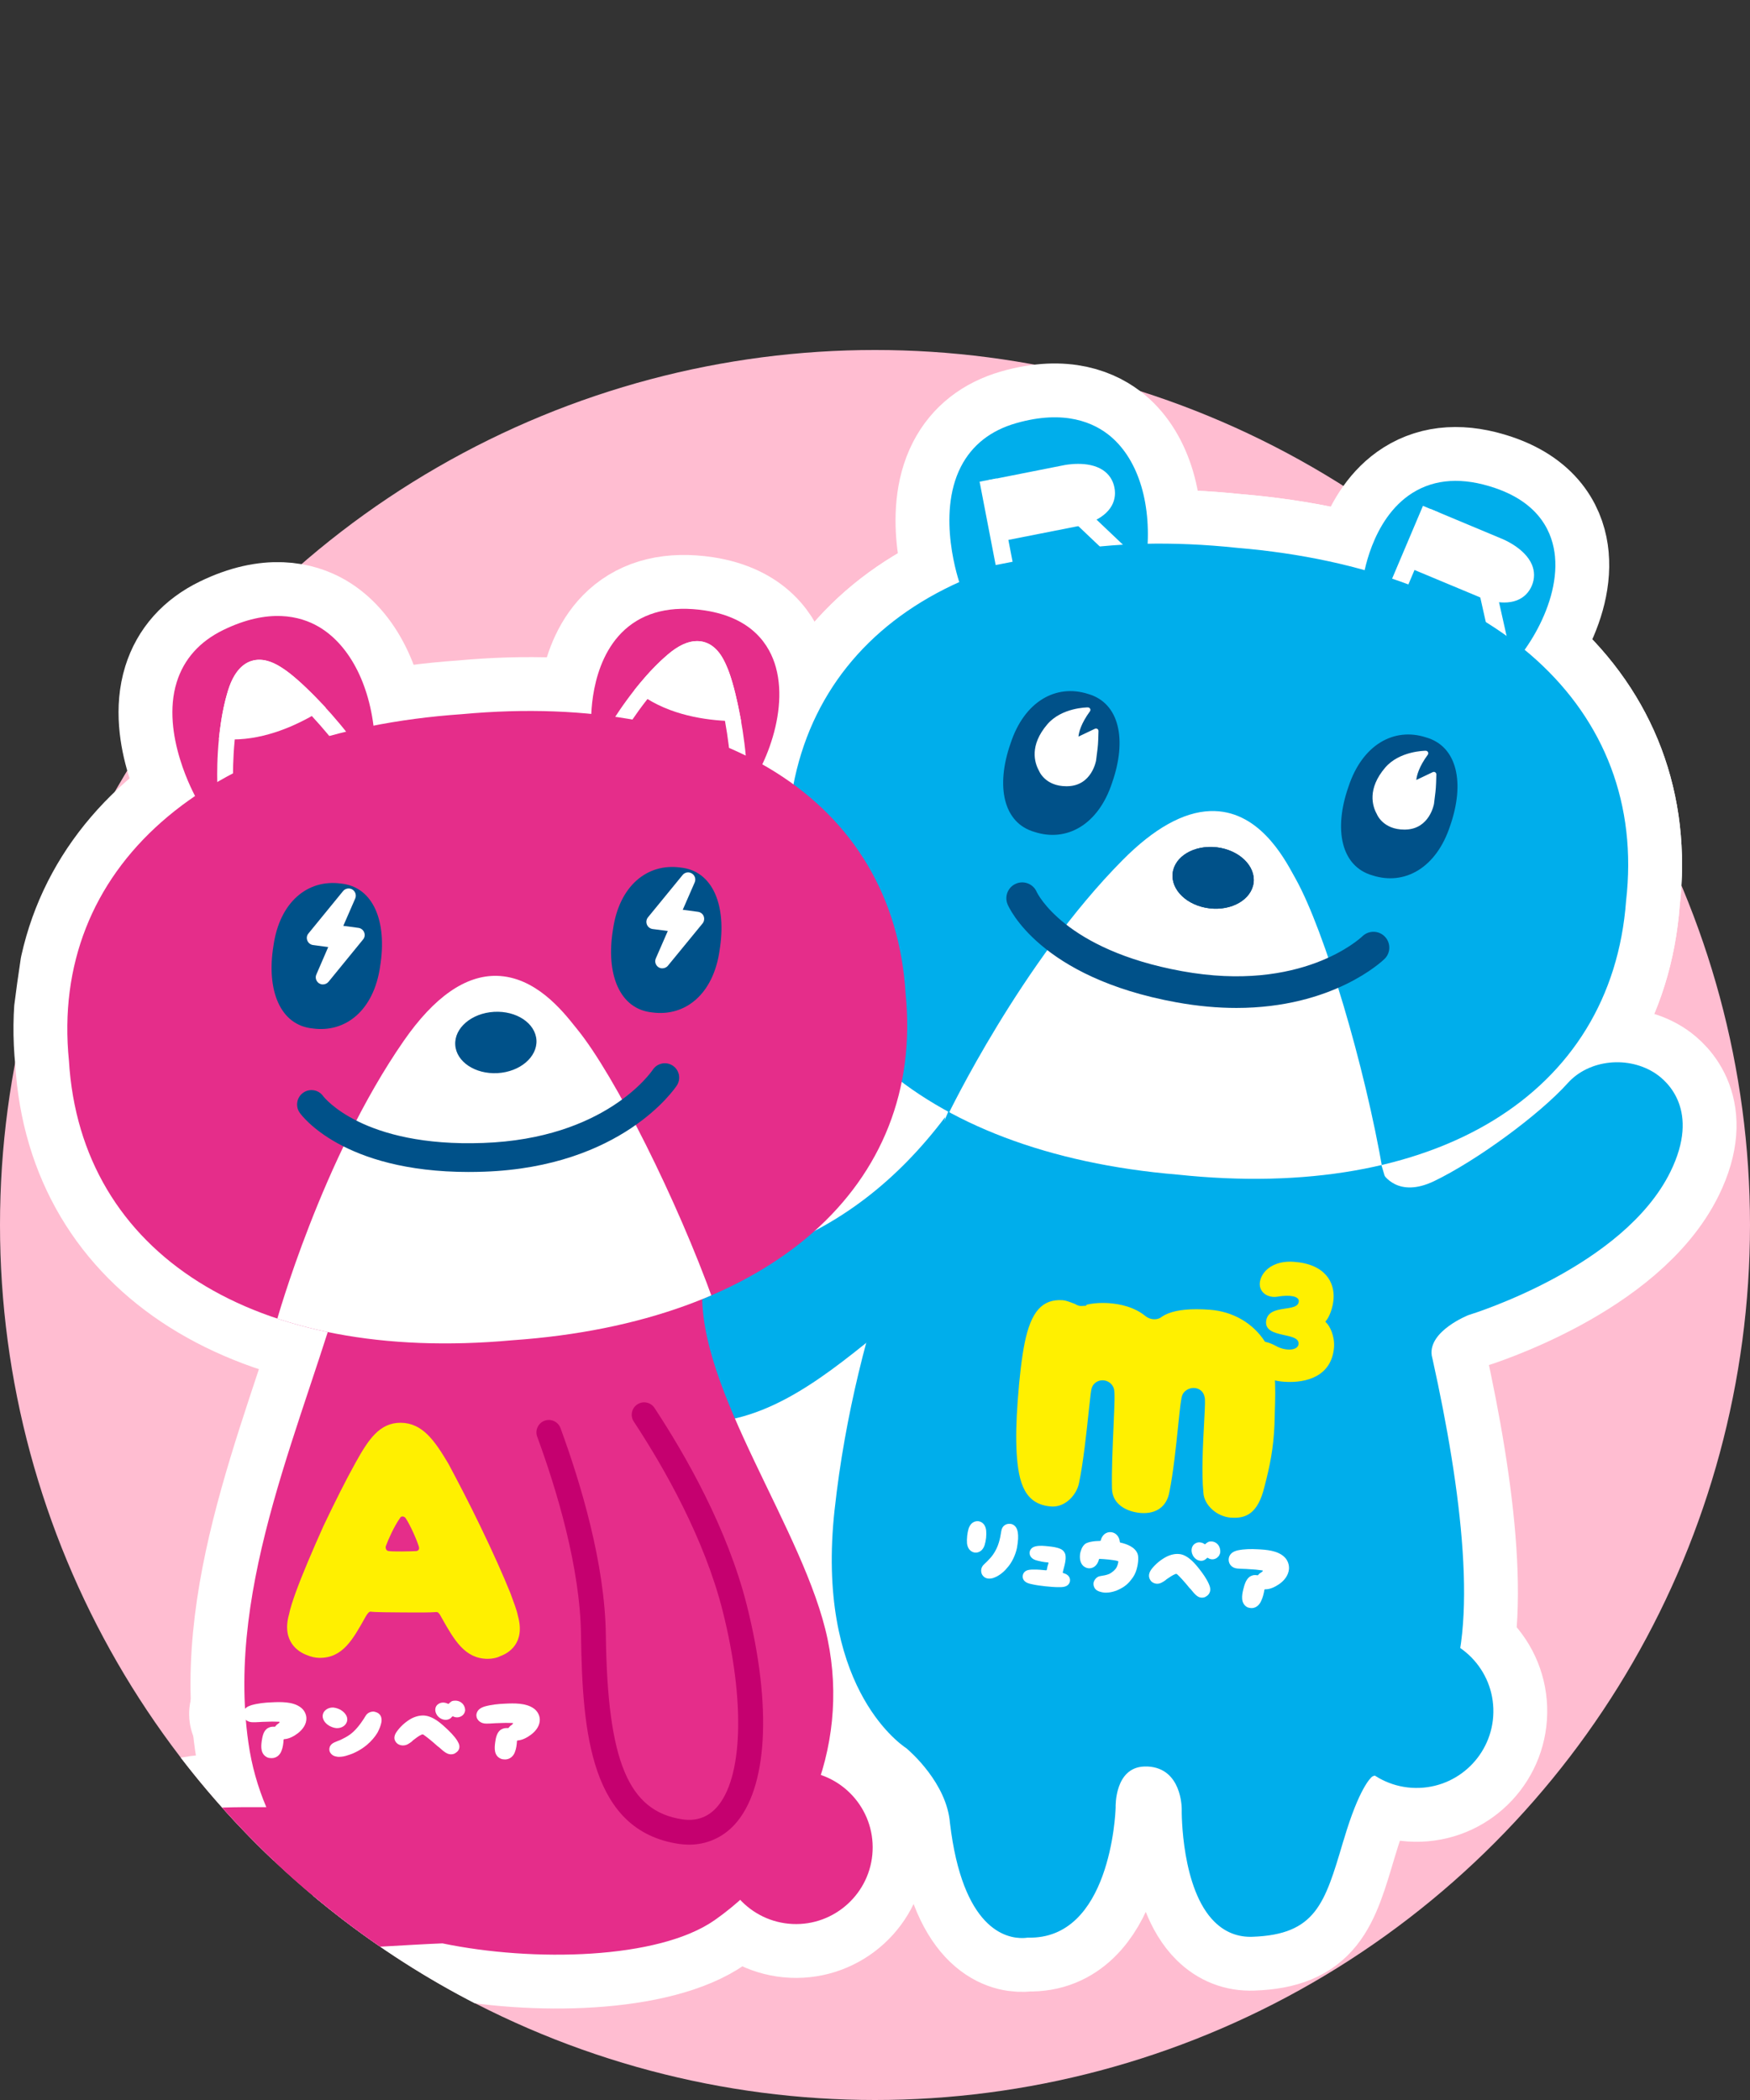<?xml version="1.0" encoding="UTF-8"?><svg id="_レイヤー_2" xmlns="http://www.w3.org/2000/svg" width="130" height="156" xmlns:xlink="http://www.w3.org/1999/xlink" viewBox="0 0 130 156"><rect x="0" y="0" width="130" height="156" fill="#333333" stroke="none"/><defs><style>.cls-1,.cls-2{fill:none;}.cls-3{fill:#fff000;}.cls-4{fill:#005189;}.cls-5{clip-path:url(#clippath-11);}.cls-6{clip-path:url(#clippath-10);}.cls-7{fill:#c5006f;}.cls-8{clip-path:url(#clippath-3);}.cls-9{clip-path:url(#clippath-4);}.cls-10{clip-path:url(#clippath-7);}.cls-11{clip-path:url(#clippath-9);}.cls-12{clip-path:url(#clippath-8);}.cls-13{fill:#fff;}.cls-2{stroke:#fff;stroke-linecap:round;stroke-linejoin:round;stroke-width:8px;}.cls-14{fill:#ffbdd1;}.cls-15{fill:#00aeeb;}.cls-16{fill:#e52d8a;}.cls-17{clip-path:url(#clippath);}</style><clipPath id="clippath"><circle class="cls-14" cx="65" cy="91" r="65"/></clipPath><clipPath id="clippath-3"><path class="cls-1" d="M120.794,66.929c-1.071,14.367-14.166,22.36-33.313,20.328-19.19-1.6-30.553-11.912-28.905-26.226,1.071-14.37,14.168-22.366,33.313-20.335,19.189,1.602,30.553,11.914,28.905,26.233Z"/></clipPath><clipPath id="clippath-4"><path class="cls-1" d="M67.272,73.802c1.442,14.303-10.04,24.432-29.202,25.759-19.128,1.756-32.08-6.402-32.948-20.754-1.441-14.301,10.034-24.429,29.199-25.755,19.126-1.761,32.082,6.398,32.952,20.75Z"/></clipPath><clipPath id="clippath-7"><path class="cls-1" d="M130,91c0,35.899-29.101,65-65,65S0,126.899,0,91,16.61,0,65,0c57.51,0,65,55.101,65,91Z"/></clipPath><clipPath id="clippath-8"><path class="cls-1" d="M120.794,66.929c-1.071,14.367-14.166,22.36-33.313,20.328-19.19-1.6-30.553-11.912-28.905-26.226,1.071-14.37,14.168-22.366,33.313-20.335,19.189,1.602,30.553,11.914,28.905,26.233Z"/></clipPath><clipPath id="clippath-9"><path class="cls-1" d="M67.272,73.802c1.442,14.303-10.04,24.432-29.202,25.759-19.128,1.756-32.08-6.402-32.948-20.754-1.441-14.301,10.034-24.429,29.199-25.755,19.126-1.761,32.082,6.398,32.952,20.75Z"/></clipPath><clipPath id="clippath-10"><path class="cls-1" d="M120.794,66.929c-1.071,14.367-14.166,22.36-33.313,20.328-19.19-1.6-30.553-11.912-28.905-26.226,1.071-14.37,14.168-22.366,33.313-20.335,19.189,1.602,30.553,11.914,28.905,26.233Z"/></clipPath><clipPath id="clippath-11"><path class="cls-1" d="M67.272,73.802c1.442,14.303-10.04,24.432-29.202,25.759-19.128,1.756-32.08-6.402-32.948-20.754-1.441-14.301,10.034-24.429,29.199-25.755,19.126-1.761,32.082,6.398,32.952,20.75Z"/></clipPath></defs><g id="design"><circle class="cls-14" cx="65" cy="91" r="65"/><g class="cls-17"><path class="cls-15" d="M115.514,41.345c-.157-1.689-1.06-3.942-4.469-5.098-2.383-.808-4.445-.685-6.126.374-3.096,1.951-3.666,6.343-3.687,6.525l.709.09,8.678,6.731.346.621c1.766-.995,4.912-5.367,4.548-9.243Z"/><path class="cls-15" d="M82.509,32.424c-1.211-1.02-3.409-2.022-7.023-.989-1.895.541-3.276,1.628-4.099,3.224-1.864,3.622-.133,8.578-.061,8.784l.818-.292,12.17-1.816.858.097c.431-3.861-.56-7.228-2.663-9.007Z"/><path class="cls-13" d="M73.495,36.307l5.583-1.105s2.743-.598,3.08,1.136c.341,1.716-2.333,2.148-2.333,2.148l-5.773,1.136"/><path class="cls-13" d="M74.175,40.251l-.247-1.257,5.773-1.136c.349-.058,1.368-.33,1.725-.847.114-.165.146-.334.104-.548-.042-.215-.138-.361-.31-.475-.557-.366-1.662-.234-2.006-.161l-5.595,1.108-.249-1.256,5.583-1.105c.177-.04,1.87-.381,2.971.344.457.301.756.75.862,1.298.109.549.003,1.078-.31,1.526-.732,1.055-2.366,1.346-2.55,1.376l-5.751,1.133Z"/><rect class="cls-13" x="81.05" y="37.641" width="1.281" height="4.131" transform="translate(-3.352 71.607) rotate(-46.484)"/><rect class="cls-13" x="73.356" y="35.604" width="1.28" height="6.305" transform="translate(-5.998 14.704) rotate(-10.909)"/><path class="cls-13" d="M106.022,38.397l5.254,2.197s2.605,1.028,1.927,2.658c-.673,1.61-3.139.477-3.139.477l-5.427-2.265"/><path class="cls-13" d="M111.738,44.757c-.936,0-1.814-.387-1.94-.445l-5.406-2.256.493-1.181,5.427,2.265c.324.146,1.328.489,1.913.26.186-.073.305-.195.389-.393.083-.201.085-.375.003-.566-.26-.616-1.249-1.121-1.575-1.25l-5.266-2.202.495-1.181,5.254,2.197c.168.066,1.758.723,2.272,1.937.214.504.213,1.043-.001,1.557-.217.519-.599.897-1.107,1.095-.304.119-.631.164-.95.164Z"/><rect class="cls-13" x="110.295" y="43.721" width="1.281" height="4.133" transform="translate(-7.323 25.34) rotate(-12.618)"/><rect class="cls-13" x="101.911" y="40.088" width="6.308" height="1.281" transform="translate(26.573 121.578) rotate(-67.036)"/><path class="cls-15" d="M61.999,112.159c1.55-14.198,6.828-25.957,11.16-35.843l27.717,4.698c.431,1.331,10.989,32.636,6.975,44.009-.124.422-1.655,5.28-5.917,6.951-.118.091-.981.887-2.091,4.628l-.078.246c-1.352,4.568-2.032,6.863-6.721,7.027-1.077.041-2.03-.332-2.81-1.098-2.482-2.419-2.456-8.137-2.449-8.384,0-.124-.007-3.034-2.52-3.166-.09-.003-.176-.003-.261,0-2.196.075-2.131,2.93-2.129,3.051l-.002.048c-.01.396-.403,9.791-6.53,9.612-.074.01-.178.026-.306.029-1.335.049-4.538-.691-5.469-8.547-.242-2.953-2.944-5.3-3.229-5.543-.645-.422-6.75-4.817-5.341-17.719Z"/><path class="cls-15" d="M105.032,121.412c3.142-.112,5.795,2.362,5.901,5.501.112,3.148-2.357,5.794-5.5,5.902-3.144.112-5.795-2.355-5.903-5.497-.114-3.148,2.361-5.794,5.501-5.906Z"/><path class="cls-15" d="M120.794,66.929c-1.071,14.367-14.166,22.36-33.313,20.328-19.19-1.6-30.553-11.912-28.905-26.226,1.071-14.37,14.168-22.366,33.313-20.335,19.189,1.602,30.553,11.914,28.905,26.233Z"/><g class="cls-8"><path class="cls-13" d="M102.731,87.032c-1.351-7.893-4.318-17.84-6.47-21.726l-.119-.213c-.809-1.488-2.712-4.968-6.249-4.841-1.985.071-4.178,1.294-6.503,3.644-7.535,7.598-12.945,18.875-13.002,18.986l-.228.486,10.987,5.009,16.606.867,5.047-1.775-.069-.438Z"/></g><path class="cls-4" d="M93.127,65.564c-.15,1.252-1.615,2.108-3.274,1.913-1.664-.194-2.887-1.368-2.741-2.618.147-1.253,1.608-2.108,3.269-1.918,1.659.198,2.89,1.368,2.746,2.624Z"/><path class="cls-15" d="M70.21,82.988c-3.549,4.698-7.855,8.118-13.416,10.069-3.494,1.222-9.638,1.286-10.911,5.468-1.686,5.54,4.519,7.864,8.858,6.813,5.002-1.206,9.306-5.52,13.258-8.487"/><path class="cls-15" d="M123.02,79.77c-2.036-1.375-4.979-1.069-6.553.684-2.11,2.348-6.75,5.751-9.929,7.285-2.691,1.293-3.769-.459-3.879-.662l-1.235.662c.185.344.5.744.937,1.08l2.368,10.417c-.271.504-.412,1.069-.334,1.7l1.958-.269c-.23-1.805,2.719-2.968,2.726-2.972.469-.145,11.553-3.609,15.012-10.655,2.236-4.559-.252-6.716-1.071-7.269Z"/><path class="cls-13" d="M73.258,113.698c.014.15.015.346-.005.544-.022.198-.065.388-.111.544-.193.559-.605.56-.715.549-.12-.013-.521-.102-.592-.688-.012-.162-.009-.357.013-.555.021-.198.059-.39.103-.534.195-.57.605-.566.725-.553.11.012.513.095.582.694ZM75.63,114.313c-.017.221-.042.442-.083.668-.059.28-.15.54-.27.791-.127.261-.286.514-.477.717-.154.196-.345.359-.54.493-.201.139-.37.201-.479.241-.149.042-.26.052-.364.042l-.016-.002c-.213-.022-.385-.156-.469-.343-.077-.192-.081-.484.169-.711.368-.344.643-.63.845-1.016.208-.367.345-.829.436-1.456.065-.44.407-.564.672-.535h.006c.171.019.467.131.548.626.021.129.03.303.022.485Z"/><path class="cls-13" d="M79.486,117.437c-.01.091-.073.394-.508.451-.083.014-.199.018-.344.015-.26.001-.606-.024-.962-.062-.367-.04-.711-.088-.96-.144-.136-.026-.25-.055-.339-.087-.413-.148-.41-.457-.4-.547.01-.091.072-.4.506-.451.094-.013.212-.018.351-.015.237-.003.553.019.875.054.029.003.054-.017.058-.045.022-.107.04-.22.076-.336.016-.049.073-.153.032-.196-.037-.028-.092-.01-.131-.015-.253-.027-.486-.075-.665-.123-.109-.023-.197-.061-.265-.091-.329-.168-.334-.45-.325-.528.008-.08.073-.359.429-.442.305-.076.649-.04.954-.007.31.033.654.07.94.209.105.052.191.124.249.222.056.074.096.182.101.304.029.323-.071.657-.156.974-.018.067-.033.146-.052.218-.015.028.006.047.033.061.04.016.068.019.101.034.414.142.411.457.401.547Z"/><path class="cls-13" d="M82.892,116.517c.135-.187.173-.429.181-.496.007-.022-.007-.054-.035-.056-.124-.041-.363-.079-.685-.113-.264-.028-.517-.043-.662-.048-.023-.003-.054.011-.056.034-.126.531-.503.692-.778.662-.333-.036-.702-.327-.626-1.036.014-.131.063-.268.105-.385.058-.155.167-.314.31-.414.13-.072.298-.117.445-.141.207-.041.417-.048.62-.054.029.003.054-.017.056-.034.103-.414.407-.656.78-.617.355.038.607.34.642.728-.002.017.013.041.035.044.476.103,1.09.329,1.28.831.116.287.016.896-.089,1.218-.079.255-.204.494-.383.704-.143.197-.323.373-.524.512-.169.114-.36.214-.554.297-.47.173-.806.166-.926.153-.184-.02-.515-.084-.668-.272-.097-.125-.144-.279-.127-.438.035-.22.225-.475.496-.514.237-.038.466-.071.686-.168.062-.04.277-.143.478-.396Z"/><path class="cls-13" d="M89.878,117.877c.097.348-.075.599-.273.71-.106.081-.242.106-.387.092-.281-.03-.481-.275-.778-.64l-.069-.065c-.394-.49-.753-.873-.939-1.041-.022-.013-.073-.019-.103-.011-.242.095-.455.25-.675.399l-.088.077c-.189.128-.401.278-.665.249-.132-.014-.259-.067-.361-.159-.099-.102-.381-.448.035-.965.28-.348.649-.653,1.061-.872.326-.166.664-.239.956-.208.069.008.132.015.189.031.18.048.367.149.554.29.247.187.476.434.737.766.26.332.544.718.725,1.128.033.078.061.149.081.22ZM90.593,114.943c.054.138.067.288.047.429-.056.195-.182.342-.352.416-.098.041-.192.054-.284.044-.104-.011-.198-.045-.273-.104-.034-.009-.051-.005-.076.016-.047.052-.112.108-.178.14-.099.054-.199.071-.314.059-.229-.024-.439-.178-.559-.415-.177-.352-.082-.749.228-.893.099-.053.205-.07.314-.058.121.012.232.054.335.127.015.019.05.017.059-.005.07-.061.139-.117.226-.159.084-.032.189-.037.275-.029.246.027.457.187.553.432Z"/><path class="cls-13" d="M92.61,119.367c-.45-.294-.361-.858-.25-1.305.081-.324.189-.726.477-.935.112-.074.287-.137.418-.122.054,0,.093.01.144.015.023.003.042-.001.054-.01.094-.123.212-.19.268-.224.037-.019.146-.117.048-.127-.326-.047-.642-.08-.964-.092-.305-.027-.603-.018-.907-.05-.395-.043-.54-.31-.581-.413-.069-.174-.06-.373.028-.536.103-.202.302-.329.605-.4.475-.098.987-.106,1.471-.078.652.03,1.487.091,1.987.569.242.227.368.566.345.896-.041.484-.361.874-.749,1.136-.293.198-.661.382-1.031.372-.017-.003-.042.018-.045.035-.048.292-.12.589-.253.855-.138.306-.423.54-.768.503-.103-.01-.211-.035-.298-.09Z"/><path class="cls-4" d="M93.127,65.564c-.15,1.252-1.615,2.108-3.274,1.913-1.664-.194-2.887-1.368-2.741-2.618.147-1.253,1.608-2.108,3.269-1.918,1.659.198,2.89,1.368,2.746,2.624Z"/><path class="cls-4" d="M82.618,58.134c-1.027,3.147-3.388,4.436-5.749,3.673-2.349-.657-2.909-3.409-1.8-6.577,1.027-3.148,3.393-4.433,5.752-3.682,2.35.669,2.905,3.412,1.797,6.586Z"/><path class="cls-4" d="M107.721,61.355c-1.031,3.143-3.395,4.433-5.752,3.679-2.35-.661-2.909-3.412-1.8-6.582,1.032-3.147,3.393-4.437,5.752-3.678,2.35.662,2.909,3.409,1.8,6.582Z"/><path class="cls-13" d="M106.515,57.525l-1.482.706s-.183-.819.884-2.276c0,0-1.845-.016-2.878,1.188-1.053,1.237-1.071,2.396-.59,3.263,0,0,.427,1.083,1.975,1.035,1.641-.052,1.918-1.752,1.918-1.752.121-1.025.145-.909.173-2.164Z"/><path class="cls-13" d="M104.324,61.627c-1.573,0-2.028-1.106-2.046-1.154-.336-.601-.716-1.88.621-3.449,1.062-1.239,2.935-1.253,3.014-1.253.069,0,.135.039.166.101.031.061.027.136-.014.192-.662.904-.821,1.548-.853,1.877l1.223-.582c.057-.029.125-.024.18.011.054.035.086.095.084.159-.022.981-.042,1.133-.106,1.634-.018.144-.041.317-.067.547-.004.027-.323,1.858-2.095,1.915l-.106.002ZM105.549,56.163c-.571.062-1.672.287-2.369,1.1-.883,1.038-1.085,2.122-.569,3.053.026.058.4.942,1.714.942l.094-.002c1.473-.047,1.732-1.534,1.742-1.597.026-.224.048-.398.067-.542.055-.431.077-.596.095-1.296l-1.211.577c-.051.022-.111.022-.16-.001-.051-.025-.087-.071-.099-.125-.008-.035-.163-.796.695-2.108Z"/><path class="cls-13" d="M81.417,54.303l-1.482.706s-.185-.815.882-2.275c0,0-1.845-.011-2.876,1.192-1.055,1.232-1.072,2.395-.59,3.262,0,0,.425,1.084,1.973,1.032,1.643-.048,1.915-1.749,1.915-1.749.121-1.024.149-.908.178-2.167Z"/><path class="cls-13" d="M79.217,58.406c-1.567,0-2.018-1.103-2.036-1.15-.337-.602-.72-1.883.621-3.45,1.065-1.243,2.935-1.256,3.014-1.256.069,0,.134.039.165.1.031.062.027.137-.015.193-.662.906-.82,1.548-.851,1.876l1.223-.582c.056-.029.126-.024.18.011.054.035.086.095.084.159-.022.967-.044,1.129-.107,1.613-.02.148-.043.327-.072.572-.004.026-.317,1.86-2.093,1.912l-.113.002ZM80.449,52.942c-.57.062-1.67.289-2.368,1.104-.886,1.035-1.089,2.119-.569,3.052.026.059.397.939,1.704.939l.102-.002c1.467-.043,1.729-1.531,1.739-1.595.028-.239.051-.419.071-.569.055-.413.077-.585.097-1.273l-1.211.576c-.052.024-.111.023-.16,0-.05-.024-.087-.071-.099-.125-.008-.034-.165-.791.694-2.107Z"/><path class="cls-4" d="M91.845,74.876c-1.361,0-2.848-.125-4.463-.419-10.159-1.844-12.441-7.057-12.533-7.278-.251-.6.033-1.288.632-1.538.597-.252,1.28.029,1.534.621.042.092,2.061,4.296,10.788,5.881,8.877,1.62,13.229-2.423,13.41-2.596.468-.449,1.211-.434,1.661.03.45.466.441,1.205-.022,1.657-.18.175-3.828,3.642-11.008,3.642Z"/><path class="cls-3" d="M94.49,110.607c-.47,1.943-1.432,2.834-3.098,2.713-1.28-.093-2.519-1.144-2.577-2.391-.241-2.446.214-6.65.094-7.055-.042-.257-.403-.227-.536-.039-.182.467-.426,4.63-.936,7.106-.253,1.422-1.322,2.136-2.72,2.034-1.488-.109-2.68-.986-2.697-2.401-.058-2.489.282-6.758.169-7.247-.071-.259-.457-.287-.536-.039-.113.331-.424,4.601-.928,6.994-.235,1.198-1.364,2.302-2.673,2.207-2.589-.189-2.988-2.505-3.111-4.52-.062-1.192-.038-2.347.08-3.977s.291-3.171.525-4.34c.328-1.614,1.026-3.823,3.437-3.647.416.03.821.228,1.141.337.085.062.2.127.234.073.825-.251,1.72-.214,2.077-.188,1.071.078,2.185.384,3.032,1.096.169.125.379.141.476.035.945-.666,2.448-.755,3.965-.644,1.993.144,3.594,1.165,4.536,2.618,1.105,1.662.862,4.187.814,6.499-.073,1.831-.352,3.194-.767,4.774Z"/><path class="cls-15" d="M91.683,113.912c-.109,0-.22-.003-.334-.012-1.648-.12-3.046-1.441-3.116-2.944-.026-.263-.044-.545-.056-.841-.053.332-.11.65-.17.944-.291,1.638-1.6,2.628-3.333,2.496-1.916-.14-3.217-1.335-3.237-2.974-.006-.282-.008-.586-.005-.905-.045.255-.091.499-.139.727-.268,1.365-1.598,2.787-3.284,2.667-3.353-.244-3.561-3.622-3.65-5.065-.063-1.217-.04-2.39.081-4.055.132-1.816.312-3.301.534-4.412.215-1.056.856-4.337,4.05-4.114.399.029.762.169,1.054.28.081.032.159.061.232.087l.054.018c.464-.121.985-.182,1.555-.182.235,0,.429.01.559.02,1.307.095,2.431.491,3.262,1.148.746-.472,1.775-.702,3.139-.702.352,0,.712.016,1.071.042,2.076.15,3.892,1.2,4.982,2.881,1.066,1.604.997,3.82.93,5.962l-.023.866c-.076,1.887-.357,3.276-.786,4.91-.513,2.121-1.616,3.157-3.37,3.157ZM88.672,103.106c.413,0,.747.278.811.675.051.155.04.511-.036,1.938-.084,1.555-.198,3.684-.053,5.152.044.933.996,1.792,2.04,1.868.085.006.168.009.249.009.836,0,1.756-.271,2.241-2.279.412-1.57.681-2.891.752-4.661.005-.278.015-.572.024-.866.061-1.96.124-3.987-.741-5.287-.893-1.378-2.384-2.236-4.094-2.36-.331-.024-.662-.039-.987-.039-1.159,0-2.023.188-2.569.557-.302.262-.815.253-1.188-.022-.851-.714-1.951-.927-2.728-.983-.11-.008-.274-.017-.474-.017-.435,0-.843.044-1.193.128l-.05.079-.359.02c-.15,0-.298-.048-.458-.152-.063-.022-.129-.048-.196-.073-.244-.093-.496-.19-.722-.207-1.508-.097-2.347.827-2.825,3.183-.21,1.047-.387,2.523-.514,4.267-.118,1.613-.14,2.744-.08,3.904.14,2.279.631,3.829,2.573,3.97l.115.004c.99,0,1.78-.905,1.945-1.743.319-1.514.562-3.815.723-5.338.132-1.257.169-1.568.225-1.732.105-.333.429-.565.799-.565.397,0,.746.263.849.639.071.305.048.975-.033,2.816-.065,1.46-.145,3.276-.115,4.569.015,1.24,1.172,1.762,2.158,1.834,1.135.077,1.913-.477,2.106-1.556.291-1.421.5-3.438.651-4.911.158-1.538.218-2.056.315-2.305l.067-.124c.171-.243.468-.393.774-.393Z"/><path class="cls-3" d="M92.894,100.096c.309-.499.922-.632,1.89-.112.681.393,1.643.368,1.681-.15.066-.906-2.507-.383-2.414-1.655.124-1.389,2.413-.617,2.432-1.529.002-.355-.651-.484-1.586-.327-.445.086-1.071-.079-1.268-.638-.255-.729.507-2.094,2.497-1.949,2.332.169,3.027,1.535,2.938,2.759-.042.589-.285,1.317-.582,1.651-.026.022-.028.057.017.085.278.256.662.994.599,1.866-.177,2.095-1.972,2.675-3.738,2.546-2.061-.15-3.018-1.64-2.466-2.547Z"/><path class="cls-16" d="M61.482,121.787c-1.683-8.099-9.735-18.52-9.306-26.147l-26.471-1.197c-3.058,11.105-8.943,23.12-7.255,34.998.244,1.735.707,3.328,1.333,4.806-2.35-.015-4.384.012-5.59.247-5.308,1.024-6.022,7.086-.415,9.471,3.746,1.596,13.945.598,19.09.4,6.74,1.397,16.044,1.2,20.226-1.73,6.508-4.567,10.081-12.714,8.388-20.847Z"/><path class="cls-3" d="M21.467,119.94c.092-.457.266-.998.512-1.678.488-1.338,1.235-3.083,2.048-4.9.841-1.765,1.655-3.394,2.376-4.688.965-1.742,1.79-2.989,3.364-2.982,1.621.012,2.523,1.333,3.532,3.023.669,1.252,1.555,2.938,2.407,4.714.884,1.827,1.669,3.58,2.212,4.926.242.681.47,1.229.555,1.682.576,2.048-.73,2.788-1.311,2.99-.247.134-.605.201-.936.201-1.695-.011-2.473-1.376-3.426-3.065-.057-.089-.185-.411-.365-.411-.527.042-1.468.037-2.456.029-.991-.007-2.079-.01-2.459-.06-.152,0-.325.317-.377.408-.943,1.678-1.686,3.038-3.409,3.027-.303-.004-.609-.07-.943-.209-.581-.213-1.887-.968-1.325-3.008ZM28.81,115.212c.306.071,1.748.03,2.127.012.18-.045.227-.161.175-.341-.128-.431-.628-1.592-.988-2.119-.105-.135-.33-.165-.406,0-.45.631-.887,1.626-1.062,2.107-.028.18.05.296.154.341Z"/><path class="cls-13" d="M19.86,130.551c-.505-.239-.476-.777-.42-1.204.052-.313.107-.699.381-.923.107-.082.282-.153.422-.153.055-.004.095,0,.147,0,.021,0,.043-.004.054-.012.081-.126.197-.201.247-.234.038-.027.14-.124.035-.124-.339-.016-.669-.016-1.008.003-.315,0-.619.042-.937.034-.415,0-.595-.24-.65-.329-.095-.152-.107-.348-.035-.508.08-.197.275-.336.572-.429.476-.138,1.01-.195,1.506-.213.68-.034,1.551-.057,2.122.348.278.187.448.493.464.807.023.457-.263.852-.631,1.141-.278.209-.635.418-1.02.44-.021,0-.041.022-.041.037-.017.277-.05.565-.156.827-.107.303-.372.546-.73.546-.112,0-.225-.011-.32-.053Z"/><path class="cls-13" d="M24.99,128.375c-.22-.017-.41-.108-.527-.171-.218-.123-.386-.31-.448-.497-.083-.188-.045-.4.062-.557.14-.188.382-.304.633-.304h.052c.235.022.425.112.543.173.467.277.621.714.377,1.054-.132.19-.377.302-.636.302h-.055ZM28.338,127.905c-.043.247-.135.505-.298.811-.192.318-.465.636-.792.911-.408.341-.924.621-1.413.763-.195.071-.431.119-.661.119-.054,0-.095-.003-.145-.015-.346-.037-.515-.269-.555-.44-.016-.101-.05-.412.337-.606.097-.045.178-.074.263-.112.078-.035.15-.061.213-.083.19-.097.598-.273.943-.591.42-.381.794-.964.93-1.199.161-.277.46-.318.578-.318.038,0,.093.016.121.022.361.09.524.344.479.737Z"/><path class="cls-13" d="M34.071,129.504c.144.317-.003.572-.197.692-.1.089-.232.127-.384.127-.296-.008-.531-.217-.882-.531l-.078-.053c-.465-.422-.885-.752-1.093-.89-.026-.008-.08-.008-.106,0-.242.113-.446.278-.652.434l-.083.082c-.18.138-.382.299-.657.296-.135.003-.273-.035-.391-.113-.118-.086-.45-.385-.078-.907.246-.352.586-.673.988-.92.313-.187.654-.284.963-.284.067,0,.133.003.195.015.189.025.391.1.605.213.277.153.543.363.851.649.315.288.657.623.892.987.04.072.073.138.106.202ZM34.453,126.682c.073.128.106.266.1.405-.036.187-.145.336-.313.418-.095.048-.192.071-.285.071-.107,0-.214-.027-.292-.071-.04-.004-.055,0-.085.022-.036.052-.093.112-.163.149-.095.057-.197.083-.313.083-.242-.004-.477-.128-.629-.337-.221-.313-.176-.695.124-.86.1-.059.208-.086.325-.086s.237.034.353.089c.022.016.055.012.062-.007.067-.067.135-.126.213-.175.085-.038.19-.053.28-.049.258,0,.495.131.623.347Z"/><path class="cls-13" d="M37.195,130.644c-.5-.228-.47-.766-.412-1.196.043-.314.109-.703.379-.927.105-.079.28-.15.42-.15.05-.007.095,0,.145,0,.028,0,.04-.007.052-.014.083-.121.201-.199.256-.24.028-.022.135-.119.028-.123-.339-.012-.666-.012-1.003.007-.318.003-.623.042-.939.038-.417,0-.597-.24-.654-.333-.093-.157-.105-.343-.031-.501.076-.199.268-.344.572-.438.481-.135,1.007-.19,1.512-.209.673-.034,1.541-.055,2.113.344.28.19.448.496.467.811.015.46-.265.851-.635,1.135-.28.21-.638.419-1.02.445-.017,0-.04.022-.04.034-.017.285-.054.572-.156.829-.107.303-.377.547-.73.547-.111,0-.23-.016-.325-.06Z"/><path class="cls-16" d="M59.394,131.556c-3.134-.145-5.801,2.291-5.948,5.427-.14,3.132,2.295,5.797,5.429,5.942,3.134.143,5.802-2.294,5.946-5.424.147-3.139-2.286-5.803-5.427-5.946Z"/><path class="cls-16" d="M38.575,101.106l.486,1.059c.052.108,4.92,10.737,5.024,19.311.112,8.428,1.228,13.806,6.482,14.588,1.299.19,2.442-.199,3.312-1.133h0c2.226-2.407,2.499-8.331.707-15.458-2.266-8.993-8.902-17.469-9.184-17.828l-.202-.259-6.626-.28Z"/><path class="cls-7" d="M51.184,137.032c-.246,0-.497-.018-.751-.055-6.531-.972-7.173-8.184-7.271-15.488-.06-5.041-1.804-10.812-3.256-14.767-.175-.477.07-1.007.548-1.183.478-.173,1.007.07,1.183.548,1.501,4.09,3.305,10.078,3.368,15.379.124,9.378,1.669,13.089,5.696,13.688,1.001.144,1.84-.14,2.502-.85,1.985-2.147,2.178-7.881.488-14.605-1.365-5.424-4.349-10.659-6.61-14.096-.28-.425-.163-.997.263-1.276.426-.281.998-.162,1.276.263,2.34,3.556,5.43,8.985,6.859,14.66,1.895,7.537,1.549,13.633-.924,16.309-.899.965-2.076,1.474-3.372,1.474Z"/><path class="cls-16" d="M23.663,46.551c-1.363-.791-3.701-1.394-7.072.246-1.766.86-2.931,2.169-3.464,3.88-1.205,3.88,1.358,8.451,1.463,8.638l.752-.426,11.639-3.902.861-.053c-.24-3.868-1.806-6.999-4.18-8.384Z"/><path class="cls-16" d="M57.64,49.582c-.45-1.633-1.726-3.689-5.277-4.234-2.484-.374-4.485.105-5.953,1.431-2.701,2.459-2.499,6.874-2.489,7.061l.707-.041,9.697,5.109.45.547c1.563-1.282,3.895-6.126,2.864-9.872Z"/><path class="cls-13" d="M54.227,56.246c-.203-2.273-.803-5.136-1.309-6.251-.172-.39-.471-1.065-.969-1.178-.394-.08-.948.159-1.595.715-2.285,1.953-4.077,5.014-4.095,5.044l-1.016-.59c.077-.132,1.909-3.262,4.346-5.347.954-.819,1.838-1.145,2.619-.969,1.075.243,1.552,1.321,1.756,1.782.585,1.291,1.218,4.267,1.435,6.689l-1.171.104Z"/><path class="cls-13" d="M53.453,49.751c-.27-.602-1.098-2.713-3.483-.666-.728.621-1.408,1.35-1.989,2.059,1.996,1.424,4.58,1.784,6.359,1.836-.266-1.357-.586-2.58-.887-3.229Z"/><path class="cls-13" d="M55.059,53.589l-.736-.022c-1.883-.054-4.57-.437-6.684-1.945l-.511-.365.398-.486c.678-.827,1.371-1.544,2.062-2.133.795-.682,1.512-1.014,2.193-1.014,1.372,0,1.96,1.328,2.182,1.829.431.933.782,2.536.954,3.414l.142.722ZM48.862,51.016c1.513.889,3.292,1.228,4.749,1.339-.234-1.058-.477-1.896-.69-2.356-.291-.657-.605-1.199-1.139-1.199-.377,0-.871.252-1.428.732-.497.423-.997.92-1.492,1.484Z"/><path class="cls-13" d="M16.146,58.196c-.006-.152-.15-3.771.776-6.84.362-1.205.929-1.956,1.683-2.231,1.032-.372,2.014.27,2.434.545,1.194.779,3.328,2.946,4.82,4.872l-.929.719c-1.401-1.808-3.448-3.899-4.471-4.567-.36-.236-.975-.64-1.453-.465-.381.139-.713.646-.96,1.466-.87,2.88-.728,6.415-.726,6.451l-1.174.05Z"/><path class="cls-13" d="M20.78,50.203c-.555-.359-2.388-1.692-3.296,1.323-.278.916-.455,1.891-.567,2.808,2.456.118,4.818-.965,6.352-1.884-.958-1.001-1.89-1.854-2.489-2.247Z"/><path class="cls-13" d="M17.29,54.93c-.172-.01-.267-.003-.402-.01l-.631-.031.077-.628c.132-1.081.33-2.059.588-2.907.583-1.936,1.595-2.343,2.34-2.343.772,0,1.451.445,1.777.659.678.445,1.622,1.295,2.655,2.373l.509.532-.631.379c-1.505.902-3.816,1.977-6.281,1.977ZM19.262,50.186c-.505,0-.914.508-1.215,1.509-.186.611-.339,1.3-.456,2.054,1.765-.071,3.451-.749,4.724-1.434-.751-.748-1.422-1.336-1.857-1.621-.311-.204-.775-.508-1.196-.508Z"/><path class="cls-16" d="M67.272,73.802c1.442,14.303-10.04,24.432-29.202,25.759-19.128,1.756-32.08-6.402-32.948-20.754-1.441-14.301,10.034-24.429,29.199-25.755,19.126-1.761,32.082,6.398,32.952,20.75Z"/><g class="cls-9"><path class="cls-13" d="M53.009,96.689c-2.696-7.516-7.326-16.778-10.124-20.223l-.152-.188c-.963-1.212-2.976-3.722-5.83-3.786-2.33-.049-4.651,1.573-6.906,4.822-6.089,8.775-9.441,20.794-9.474,20.919l-.142.515,11.757,3.034,16.269-2.044,4.753-2.628-.15-.422Z"/></g><path class="cls-4" d="M34.824,87.061c-9.369,0-12.431-4.216-12.561-4.402-.338-.483-.221-1.148.262-1.487.48-.336,1.141-.223,1.48.253.06.08,2.95,3.806,11.886,3.481,9.062-.317,12.466-5.238,12.607-5.447.327-.487.989-.622,1.478-.297.489.325.626.982.304,1.474-.163.246-4.088,6.045-14.314,6.404-.39.014-.771.02-1.141.02Z"/><path class="cls-4" d="M39.851,77.266c.069,1.257-1.221,2.356-2.887,2.452-1.664.093-3.073-.845-3.146-2.1-.076-1.257,1.218-2.355,2.876-2.452,1.671-.098,3.078.845,3.156,2.1Z"/><path class="cls-4" d="M28.238,71.787c-.467,3.27-2.563,4.948-5.009,4.613-2.426-.24-3.454-2.844-2.914-6.152.465-3.27,2.563-4.945,5.01-4.613,2.423.243,3.45,2.845,2.912,6.152Z"/><path class="cls-13" d="M27.053,69.261c-.071-.176-.23-.307-.425-.333l-1.126-.15.884-2.029c.107-.247.012-.531-.208-.669-.228-.138-.526-.089-.694.116l-2.568,3.144c-.128.145-.157.351-.085.531.069.178.235.309.427.332l1.124.15-.879,2.033c-.111.242-.019.523.208.668.08.045.162.072.247.075.168.01.332-.064.441-.19l2.57-3.148c.125-.145.156-.351.083-.53Z"/><path class="cls-4" d="M53.455,70.595c-.462,3.274-2.565,4.948-5.009,4.613-2.426-.244-3.454-2.845-2.911-6.157.465-3.267,2.563-4.941,5.007-4.607,2.427.242,3.454,2.844,2.912,6.152Z"/><path class="cls-13" d="M52.274,68.064c-.066-.179-.234-.303-.425-.329l-1.131-.15.887-2.033c.105-.239.021-.527-.209-.665-.23-.142-.527-.09-.69.116l-2.572,3.143c-.119.15-.152.35-.08.53.067.18.228.307.42.337l1.134.145-.887,2.032c-.111.244-.021.524.208.67.076.044.164.07.251.074.164.004.332-.063.439-.198l2.573-3.139c.118-.147.15-.348.081-.535Z"/></g><g class="cls-10"><path class="cls-2" d="M115.514,41.345c-.157-1.689-1.06-3.942-4.469-5.098-2.383-.808-4.445-.685-6.126.374-3.096,1.951-3.666,6.343-3.687,6.525l.709.09,8.678,6.731.346.621c1.766-.995,4.912-5.367,4.548-9.243Z"/><path class="cls-2" d="M82.509,32.424c-1.211-1.02-3.409-2.022-7.023-.989-1.895.541-3.276,1.628-4.099,3.224-1.864,3.622-.133,8.578-.061,8.784l.818-.292,12.17-1.816.858.097c.431-3.861-.56-7.228-2.663-9.007Z"/><path class="cls-2" d="M73.495,36.307l5.583-1.105s2.743-.598,3.08,1.136c.341,1.716-2.333,2.148-2.333,2.148l-5.773,1.136"/><path class="cls-2" d="M74.175,40.251l-.247-1.257,5.773-1.136c.349-.058,1.368-.33,1.725-.847.114-.165.146-.334.104-.548-.042-.215-.138-.361-.31-.475-.557-.366-1.662-.234-2.006-.161l-5.595,1.108-.249-1.256,5.583-1.105c.177-.04,1.87-.381,2.971.344.457.301.756.75.862,1.298.109.549.003,1.078-.31,1.526-.732,1.055-2.366,1.346-2.55,1.376l-5.751,1.133Z"/><rect class="cls-2" x="81.05" y="37.641" width="1.281" height="4.131" transform="translate(-3.352 71.607) rotate(-46.484)"/><rect class="cls-2" x="73.356" y="35.604" width="1.28" height="6.305" transform="translate(-5.998 14.704) rotate(-10.909)"/><path class="cls-2" d="M106.022,38.397l5.254,2.197s2.605,1.028,1.927,2.658c-.673,1.61-3.139.477-3.139.477l-5.427-2.265"/><path class="cls-2" d="M111.738,44.757c-.936,0-1.814-.387-1.94-.445l-5.406-2.256.493-1.181,5.427,2.265c.324.146,1.328.489,1.913.26.186-.073.305-.195.389-.393.083-.201.085-.375.003-.566-.26-.616-1.249-1.121-1.575-1.25l-5.266-2.202.495-1.181,5.254,2.197c.168.066,1.758.723,2.272,1.937.214.504.213,1.043-.001,1.557-.217.519-.599.897-1.107,1.095-.304.119-.631.164-.95.164Z"/><rect class="cls-2" x="110.295" y="43.721" width="1.281" height="4.133" transform="translate(-7.323 25.34) rotate(-12.618)"/><rect class="cls-2" x="101.911" y="40.088" width="6.308" height="1.281" transform="translate(26.573 121.578) rotate(-67.036)"/><path class="cls-2" d="M61.999,112.159c1.55-14.198,6.828-25.957,11.16-35.843l27.717,4.698c.431,1.331,10.989,32.636,6.975,44.009-.124.422-1.655,5.28-5.917,6.951-.118.091-.981.887-2.091,4.628l-.078.246c-1.352,4.568-2.032,6.863-6.721,7.027-1.077.041-2.03-.332-2.81-1.098-2.482-2.419-2.456-8.137-2.449-8.384,0-.124-.007-3.034-2.52-3.166-.09-.003-.176-.003-.261,0-2.196.075-2.131,2.93-2.129,3.051l-.002.048c-.01.396-.403,9.791-6.53,9.612-.074.01-.178.026-.306.029-1.335.049-4.538-.691-5.469-8.547-.242-2.953-2.944-5.3-3.229-5.543-.645-.422-6.75-4.817-5.341-17.719Z"/><path class="cls-2" d="M105.032,121.412c3.142-.112,5.795,2.362,5.901,5.501.112,3.148-2.357,5.794-5.5,5.902-3.144.112-5.795-2.355-5.903-5.497-.114-3.148,2.361-5.794,5.501-5.906Z"/><path class="cls-2" d="M120.794,66.929c-1.071,14.367-14.166,22.36-33.313,20.328-19.19-1.6-30.553-11.912-28.905-26.226,1.071-14.37,14.168-22.366,33.313-20.335,19.189,1.602,30.553,11.914,28.905,26.233Z"/><g class="cls-12"><path class="cls-2" d="M102.731,87.032c-1.351-7.893-4.318-17.84-6.47-21.726l-.119-.213c-.809-1.488-2.712-4.968-6.249-4.841-1.985.071-4.178,1.294-6.503,3.644-7.535,7.598-12.945,18.875-13.002,18.986l-.228.486,10.987,5.009,16.606.867,5.047-1.775-.069-.438Z"/></g><path class="cls-2" d="M93.127,65.564c-.15,1.252-1.615,2.108-3.274,1.913-1.664-.194-2.887-1.368-2.741-2.618.147-1.253,1.608-2.108,3.269-1.918,1.659.198,2.89,1.368,2.746,2.624Z"/><path class="cls-2" d="M70.21,82.988c-3.549,4.698-7.855,8.118-13.416,10.069-3.494,1.222-9.638,1.286-10.911,5.468-1.686,5.54,4.519,7.864,8.858,6.813,5.002-1.206,9.306-5.52,13.258-8.487"/><path class="cls-2" d="M123.02,79.77c-2.036-1.375-4.979-1.069-6.553.684-2.11,2.348-6.75,5.751-9.929,7.285-2.691,1.293-3.769-.459-3.879-.662l-1.235.662c.185.344.5.744.937,1.08l2.368,10.417c-.271.504-.412,1.069-.334,1.7l1.958-.269c-.23-1.805,2.719-2.968,2.726-2.972.469-.145,11.553-3.609,15.012-10.655,2.236-4.559-.252-6.716-1.071-7.269Z"/><path class="cls-2" d="M73.258,113.698c.014.15.015.346-.005.544-.022.198-.065.388-.111.544-.193.559-.605.56-.715.549-.12-.013-.521-.102-.592-.688-.012-.162-.009-.357.013-.555.021-.198.059-.39.103-.534.195-.57.605-.566.725-.553.11.012.513.095.582.694ZM75.63,114.313c-.017.221-.042.442-.083.668-.059.28-.15.54-.27.791-.127.261-.286.514-.477.717-.154.196-.345.359-.54.493-.201.139-.37.201-.479.241-.149.042-.26.052-.364.042l-.016-.002c-.213-.022-.385-.156-.469-.343-.077-.192-.081-.484.169-.711.368-.344.643-.63.845-1.016.208-.367.345-.829.436-1.456.065-.44.407-.564.672-.535h.006c.171.019.467.131.548.626.021.129.03.303.022.485Z"/><path class="cls-2" d="M79.486,117.437c-.01.091-.073.394-.508.451-.083.014-.199.018-.344.015-.26.001-.606-.024-.962-.062-.367-.04-.711-.088-.96-.144-.136-.026-.25-.055-.339-.087-.413-.148-.41-.457-.4-.547.01-.091.072-.4.506-.451.094-.013.212-.018.351-.015.237-.003.553.019.875.054.029.003.054-.017.058-.045.022-.107.04-.22.076-.336.016-.049.073-.153.032-.196-.037-.028-.092-.01-.131-.015-.253-.027-.486-.075-.665-.123-.109-.023-.197-.061-.265-.091-.329-.168-.334-.45-.325-.528.008-.08.073-.359.429-.442.305-.076.649-.04.954-.007.31.033.654.07.94.209.105.052.191.124.249.222.056.074.096.182.101.304.029.323-.071.657-.156.974-.018.067-.033.146-.052.218-.015.028.006.047.033.061.04.016.068.019.101.034.414.142.411.457.401.547Z"/><path class="cls-2" d="M82.892,116.517c.135-.187.173-.429.181-.496.007-.022-.007-.054-.035-.056-.124-.041-.363-.079-.685-.113-.264-.028-.517-.043-.662-.048-.023-.003-.054.011-.056.034-.126.531-.503.692-.778.662-.333-.036-.702-.327-.626-1.036.014-.131.063-.268.105-.385.058-.155.167-.314.31-.414.13-.072.298-.117.445-.141.207-.041.417-.048.62-.054.029.003.054-.017.056-.034.103-.414.407-.656.78-.617.355.038.607.34.642.728-.002.017.013.041.035.044.476.103,1.09.329,1.28.831.116.287.016.896-.089,1.218-.079.255-.204.494-.383.704-.143.197-.323.373-.524.512-.169.114-.36.214-.554.297-.47.173-.806.166-.926.153-.184-.02-.515-.084-.668-.272-.097-.125-.144-.279-.127-.438.035-.22.225-.475.496-.514.237-.038.466-.071.686-.168.062-.04.277-.143.478-.396Z"/><path class="cls-2" d="M89.878,117.877c.097.348-.075.599-.273.71-.106.081-.242.106-.387.092-.281-.03-.481-.275-.778-.64l-.069-.065c-.394-.49-.753-.873-.939-1.041-.022-.013-.073-.019-.103-.011-.242.095-.455.25-.675.399l-.088.077c-.189.128-.401.278-.665.249-.132-.014-.259-.067-.361-.159-.099-.102-.381-.448.035-.965.28-.348.649-.653,1.061-.872.326-.166.664-.239.956-.208.069.008.132.015.189.031.18.048.367.149.554.29.247.187.476.434.737.766.26.332.544.718.725,1.128.033.078.061.149.081.22ZM90.593,114.943c.054.138.067.288.047.429-.056.195-.182.342-.352.416-.098.041-.192.054-.284.044-.104-.011-.198-.045-.273-.104-.034-.009-.051-.005-.076.016-.047.052-.112.108-.178.14-.099.054-.199.071-.314.059-.229-.024-.439-.178-.559-.415-.177-.352-.082-.749.228-.893.099-.053.205-.07.314-.058.121.012.232.054.335.127.015.019.05.017.059-.005.07-.061.139-.117.226-.159.084-.032.189-.037.275-.029.246.027.457.187.553.432Z"/><path class="cls-2" d="M92.61,119.367c-.45-.294-.361-.858-.25-1.305.081-.324.189-.726.477-.935.112-.074.287-.137.418-.122.054,0,.093.01.144.015.023.003.042-.001.054-.01.094-.123.212-.19.268-.224.037-.019.146-.117.048-.127-.326-.047-.642-.08-.964-.092-.305-.027-.603-.018-.907-.05-.395-.043-.54-.31-.581-.413-.069-.174-.06-.373.028-.536.103-.202.302-.329.605-.4.475-.098.987-.106,1.471-.078.652.03,1.487.091,1.987.569.242.227.368.566.345.896-.041.484-.361.874-.749,1.136-.293.198-.661.382-1.031.372-.017-.003-.042.018-.045.035-.048.292-.12.589-.253.855-.138.306-.423.54-.768.503-.103-.01-.211-.035-.298-.09Z"/><path class="cls-2" d="M93.127,65.564c-.15,1.252-1.615,2.108-3.274,1.913-1.664-.194-2.887-1.368-2.741-2.618.147-1.253,1.608-2.108,3.269-1.918,1.659.198,2.89,1.368,2.746,2.624Z"/><path class="cls-2" d="M82.618,58.134c-1.027,3.147-3.388,4.436-5.749,3.673-2.349-.657-2.909-3.409-1.8-6.577,1.027-3.148,3.393-4.433,5.752-3.682,2.35.669,2.905,3.412,1.797,6.586Z"/><path class="cls-2" d="M107.721,61.355c-1.031,3.143-3.395,4.433-5.752,3.679-2.35-.661-2.909-3.412-1.8-6.582,1.032-3.147,3.393-4.437,5.752-3.678,2.35.662,2.909,3.409,1.8,6.582Z"/><path class="cls-2" d="M106.515,57.525l-1.482.706s-.183-.819.884-2.276c0,0-1.845-.016-2.878,1.188-1.053,1.237-1.071,2.396-.59,3.263,0,0,.427,1.083,1.975,1.035,1.641-.052,1.918-1.752,1.918-1.752.121-1.025.145-.909.173-2.164Z"/><path class="cls-2" d="M104.324,61.627c-1.573,0-2.028-1.106-2.046-1.154-.336-.601-.716-1.88.621-3.449,1.062-1.239,2.935-1.253,3.014-1.253.069,0,.135.039.166.101.031.061.027.136-.014.192-.662.904-.821,1.548-.853,1.877l1.223-.582c.057-.029.125-.024.18.011.054.035.086.095.084.159-.022.981-.042,1.133-.106,1.634-.018.144-.041.317-.067.547-.004.027-.323,1.858-2.095,1.915l-.106.002ZM105.549,56.163c-.571.062-1.672.287-2.369,1.1-.883,1.038-1.085,2.122-.569,3.053.026.058.4.942,1.714.942l.094-.002c1.473-.047,1.732-1.534,1.742-1.597.026-.224.048-.398.067-.542.055-.431.077-.596.095-1.296l-1.211.577c-.051.022-.111.022-.16-.001-.051-.025-.087-.071-.099-.125-.008-.035-.163-.796.695-2.108Z"/><path class="cls-2" d="M81.417,54.303l-1.482.706s-.185-.815.882-2.275c0,0-1.845-.011-2.876,1.192-1.055,1.232-1.072,2.395-.59,3.262,0,0,.425,1.084,1.973,1.032,1.643-.048,1.915-1.749,1.915-1.749.121-1.024.149-.908.178-2.167Z"/><path class="cls-2" d="M79.217,58.406c-1.567,0-2.018-1.103-2.036-1.15-.337-.602-.72-1.883.621-3.45,1.065-1.243,2.935-1.256,3.014-1.256.069,0,.134.039.165.1.031.062.027.137-.015.193-.662.906-.82,1.548-.851,1.876l1.223-.582c.056-.029.126-.024.18.011.054.035.086.095.084.159-.022.967-.044,1.129-.107,1.613-.02.148-.043.327-.072.572-.004.026-.317,1.86-2.093,1.912l-.113.002ZM80.449,52.942c-.57.062-1.67.289-2.368,1.104-.886,1.035-1.089,2.119-.569,3.052.026.059.397.939,1.704.939l.102-.002c1.467-.043,1.729-1.531,1.739-1.595.028-.239.051-.419.071-.569.055-.413.077-.585.097-1.273l-1.211.576c-.052.024-.111.023-.16,0-.05-.024-.087-.071-.099-.125-.008-.034-.165-.791.694-2.107Z"/><path class="cls-2" d="M120.794,66.929c-1.071,14.367-14.166,22.36-33.313,20.328-19.19-1.6-30.551-11.912-28.905-26.226,1.071-14.37,14.168-22.366,33.313-20.335,19.189,1.602,30.553,11.914,28.905,26.233Z"/><path class="cls-2" d="M91.845,74.876c-1.361,0-2.848-.125-4.463-.419-10.159-1.844-12.441-7.057-12.533-7.278-.251-.6.033-1.288.632-1.538.597-.252,1.28.029,1.534.621.042.092,2.061,4.296,10.788,5.881,8.877,1.62,13.229-2.423,13.41-2.596.468-.449,1.211-.434,1.661.03.45.466.441,1.205-.022,1.657-.18.175-3.828,3.642-11.008,3.642Z"/><path class="cls-2" d="M94.49,110.607c-.47,1.943-1.432,2.834-3.098,2.713-1.28-.093-2.519-1.144-2.577-2.391-.241-2.446.214-6.65.094-7.055-.042-.257-.403-.227-.536-.039-.182.467-.426,4.63-.936,7.106-.253,1.422-1.322,2.136-2.72,2.034-1.488-.109-2.68-.986-2.697-2.401-.058-2.489.282-6.758.169-7.247-.071-.259-.457-.287-.536-.039-.113.331-.424,4.601-.928,6.994-.235,1.198-1.364,2.302-2.673,2.207-2.589-.189-2.988-2.505-3.111-4.52-.062-1.192-.038-2.347.08-3.977s.291-3.171.525-4.34c.328-1.614,1.026-3.823,3.437-3.647.416.03.821.228,1.141.337.085.062.2.127.234.073.825-.251,1.72-.214,2.077-.188,1.071.078,2.185.384,3.032,1.096.169.125.379.141.476.035.945-.666,2.448-.755,3.965-.644,1.993.144,3.594,1.165,4.536,2.618,1.105,1.662.862,4.187.814,6.499-.073,1.831-.352,3.194-.767,4.774Z"/><path class="cls-2" d="M91.683,113.912c-.109,0-.22-.003-.334-.012-1.648-.12-3.046-1.441-3.116-2.944-.026-.263-.044-.545-.056-.841-.053.332-.11.65-.17.944-.291,1.638-1.6,2.628-3.333,2.496-1.916-.14-3.217-1.335-3.237-2.974-.006-.282-.008-.586-.005-.905-.045.255-.091.499-.139.727-.268,1.365-1.598,2.787-3.284,2.667-3.353-.244-3.561-3.622-3.65-5.065-.063-1.217-.04-2.39.081-4.055.132-1.816.312-3.301.534-4.412.215-1.056.856-4.337,4.05-4.114.399.029.762.169,1.054.28.081.032.159.061.232.087l.054.018c.464-.121.985-.182,1.555-.182.235,0,.429.01.559.02,1.307.095,2.431.491,3.262,1.148.746-.472,1.775-.702,3.139-.702.352,0,.712.016,1.071.042,2.076.15,3.892,1.2,4.982,2.881,1.066,1.604.997,3.82.93,5.962l-.023.866c-.076,1.887-.357,3.276-.786,4.91-.513,2.121-1.616,3.157-3.37,3.157ZM88.672,103.106c.413,0,.747.278.811.675.051.155.04.511-.036,1.938-.084,1.555-.198,3.684-.053,5.152.044.933.996,1.792,2.04,1.868.085.006.168.009.249.009.836,0,1.756-.271,2.241-2.279.412-1.57.681-2.891.752-4.661.005-.278.015-.572.024-.866.061-1.96.124-3.987-.741-5.287-.893-1.378-2.384-2.236-4.094-2.36-.331-.024-.662-.039-.987-.039-1.159,0-2.023.188-2.569.557-.302.262-.815.253-1.188-.022-.851-.714-1.951-.927-2.728-.983-.11-.008-.274-.017-.474-.017-.435,0-.843.044-1.193.128l-.05.079-.359.02c-.15,0-.298-.048-.458-.152-.063-.022-.129-.048-.196-.073-.244-.093-.496-.19-.722-.207-1.508-.097-2.347.827-2.825,3.183-.21,1.047-.387,2.523-.514,4.267-.118,1.613-.14,2.744-.08,3.904.14,2.279.631,3.829,2.573,3.97l.115.004c.99,0,1.78-.905,1.945-1.743.319-1.514.562-3.815.723-5.338.132-1.257.169-1.568.225-1.732.105-.333.429-.565.799-.565.397,0,.746.263.849.639.071.305.048.975-.033,2.816-.065,1.46-.145,3.276-.115,4.569.015,1.24,1.172,1.762,2.158,1.834,1.135.077,1.913-.477,2.106-1.556.291-1.421.5-3.438.651-4.911.158-1.538.218-2.056.315-2.305l.067-.124c.171-.243.468-.393.774-.393Z"/><path class="cls-2" d="M92.894,100.096c.309-.499.922-.632,1.89-.112.681.393,1.643.368,1.681-.15.066-.906-2.507-.383-2.414-1.655.124-1.389,2.413-.617,2.432-1.529.002-.355-.651-.484-1.586-.327-.445.086-1.071-.079-1.268-.638-.255-.729.507-2.094,2.497-1.949,2.332.169,3.027,1.535,2.938,2.759-.042.589-.285,1.317-.582,1.651-.026.022-.028.057.017.085.278.256.662.994.599,1.866-.177,2.095-1.972,2.675-3.738,2.546-2.061-.15-3.018-1.64-2.466-2.547Z"/><path class="cls-2" d="M61.482,121.787c-1.683-8.099-9.735-18.52-9.306-26.147l-26.471-1.197c-3.058,11.105-8.943,23.12-7.255,34.998.244,1.735.707,3.328,1.333,4.806-2.35-.015-4.384.012-5.59.247-5.308,1.024-6.022,7.086-.415,9.471,3.746,1.596,13.945.598,19.09.4,6.74,1.397,16.044,1.2,20.226-1.73,6.508-4.567,10.081-12.714,8.388-20.847Z"/><path class="cls-2" d="M21.467,119.94c.092-.457.266-.998.512-1.678.488-1.338,1.235-3.083,2.048-4.9.841-1.765,1.655-3.394,2.376-4.688.965-1.742,1.79-2.989,3.364-2.982,1.621.012,2.523,1.333,3.532,3.023.669,1.252,1.555,2.938,2.407,4.714.884,1.827,1.669,3.58,2.212,4.926.242.681.47,1.229.555,1.682.576,2.048-.73,2.788-1.311,2.99-.247.134-.605.201-.936.201-1.695-.011-2.473-1.376-3.426-3.065-.057-.089-.185-.411-.365-.411-.527.042-1.468.037-2.456.029-.991-.007-2.079-.01-2.459-.06-.152,0-.325.317-.377.408-.943,1.678-1.686,3.038-3.409,3.027-.303-.004-.609-.07-.943-.209-.581-.213-1.887-.968-1.325-3.008ZM28.81,115.212c.306.071,1.748.03,2.127.012.18-.045.227-.161.175-.341-.128-.431-.628-1.592-.988-2.119-.105-.135-.33-.165-.406,0-.45.631-.887,1.626-1.062,2.107-.028.18.05.296.154.341Z"/><path class="cls-2" d="M19.86,130.551c-.505-.239-.476-.777-.42-1.204.052-.313.107-.699.381-.923.107-.082.282-.153.422-.153.055-.004.095,0,.147,0,.021,0,.043-.004.054-.012.081-.126.197-.201.247-.234.038-.027.14-.124.035-.124-.339-.016-.669-.016-1.008.003-.315,0-.619.042-.937.034-.415,0-.595-.24-.65-.329-.095-.152-.107-.348-.035-.508.08-.197.275-.336.572-.429.476-.138,1.01-.195,1.506-.213.68-.034,1.551-.057,2.122.348.278.187.448.493.464.807.023.457-.263.852-.631,1.141-.278.209-.635.418-1.02.44-.021,0-.041.022-.041.037-.017.277-.05.565-.156.827-.107.303-.372.546-.73.546-.112,0-.225-.011-.32-.053Z"/><path class="cls-2" d="M24.99,128.375c-.22-.017-.41-.108-.527-.171-.218-.123-.386-.31-.448-.497-.083-.188-.045-.4.062-.557.14-.188.382-.304.633-.304h.052c.235.022.425.112.543.173.467.277.621.714.377,1.054-.132.19-.377.302-.636.302h-.055ZM28.338,127.905c-.043.247-.135.505-.298.811-.192.318-.465.636-.792.911-.408.341-.924.621-1.413.763-.195.071-.431.119-.661.119-.054,0-.095-.003-.145-.015-.346-.037-.515-.269-.555-.44-.016-.101-.05-.412.337-.606.097-.045.178-.074.263-.112.078-.035.15-.061.213-.083.19-.097.598-.273.943-.591.42-.381.794-.964.93-1.199.161-.277.46-.318.578-.318.038,0,.093.016.121.022.361.09.524.344.479.737Z"/><path class="cls-2" d="M34.071,129.504c.144.317-.003.572-.197.692-.1.089-.232.127-.384.127-.296-.008-.531-.217-.882-.531l-.078-.053c-.465-.422-.885-.752-1.093-.89-.026-.008-.08-.008-.106,0-.242.113-.446.278-.652.434l-.083.082c-.18.138-.382.299-.657.296-.135.003-.273-.035-.391-.113-.118-.086-.45-.385-.078-.907.246-.352.586-.673.988-.92.313-.187.654-.284.963-.284.067,0,.133.003.195.015.189.025.391.1.605.213.277.153.543.363.851.649.315.288.657.623.892.987.04.072.073.138.106.202ZM34.453,126.682c.073.128.106.266.1.405-.036.187-.145.336-.313.418-.095.048-.192.071-.285.071-.107,0-.214-.027-.292-.071-.04-.004-.055,0-.085.022-.036.052-.093.112-.163.149-.095.057-.197.083-.313.083-.242-.004-.477-.128-.629-.337-.221-.313-.176-.695.124-.86.1-.059.208-.086.325-.086s.237.034.353.089c.022.016.055.012.062-.007.067-.067.135-.126.213-.175.085-.038.19-.053.28-.049.258,0,.495.131.623.347Z"/><path class="cls-2" d="M37.195,130.644c-.5-.228-.47-.766-.412-1.196.043-.314.109-.703.379-.927.105-.079.28-.15.42-.15.05-.007.095,0,.145,0,.028,0,.04-.007.052-.014.083-.121.201-.199.256-.24.028-.022.135-.119.028-.123-.339-.012-.666-.012-1.003.007-.318.003-.623.042-.939.038-.417,0-.597-.24-.654-.333-.093-.157-.105-.343-.031-.501.076-.199.268-.344.572-.438.481-.135,1.007-.19,1.512-.209.673-.034,1.541-.055,2.113.344.28.19.448.496.467.811.015.46-.265.851-.635,1.135-.28.21-.638.419-1.02.445-.017,0-.04.022-.04.034-.017.285-.054.572-.156.829-.107.303-.377.547-.73.547-.111,0-.23-.016-.325-.06Z"/><path class="cls-2" d="M59.394,131.556c-3.134-.145-5.801,2.291-5.948,5.427-.14,3.132,2.295,5.797,5.429,5.942,3.134.143,5.802-2.294,5.946-5.424.147-3.139-2.286-5.803-5.427-5.946Z"/><path class="cls-2" d="M38.575,101.106l.486,1.059c.052.108,4.92,10.737,5.024,19.311.112,8.428,1.228,13.806,6.482,14.588,1.299.19,2.442-.199,3.312-1.133h0c2.226-2.407,2.499-8.331.707-15.458-2.266-8.993-8.902-17.469-9.184-17.828l-.202-.259-6.626-.28Z"/><path class="cls-2" d="M51.184,137.032c-.246,0-.497-.018-.751-.055-6.531-.972-7.173-8.184-7.271-15.488-.06-5.041-1.804-10.812-3.256-14.767-.175-.477.07-1.007.548-1.183.478-.173,1.007.07,1.183.548,1.501,4.09,3.305,10.078,3.368,15.379.124,9.378,1.669,13.089,5.696,13.688,1.001.144,1.84-.14,2.502-.85,1.985-2.147,2.178-7.881.488-14.605-1.365-5.424-4.349-10.659-6.61-14.096-.28-.425-.163-.997.263-1.276.426-.281.998-.162,1.276.263,2.34,3.556,5.43,8.985,6.859,14.66,1.895,7.537,1.549,13.633-.924,16.309-.899.965-2.076,1.474-3.372,1.474Z"/><path class="cls-2" d="M23.663,46.551c-1.363-.791-3.701-1.394-7.072.246-1.766.86-2.931,2.169-3.464,3.88-1.205,3.88,1.358,8.451,1.463,8.638l.752-.426,11.639-3.902.861-.053c-.24-3.868-1.806-6.999-4.18-8.384Z"/><path class="cls-2" d="M57.64,49.582c-.45-1.633-1.726-3.689-5.277-4.234-2.484-.374-4.485.105-5.953,1.431-2.701,2.459-2.499,6.874-2.489,7.061l.707-.041,9.697,5.109.45.547c1.563-1.282,3.895-6.126,2.864-9.872Z"/><path class="cls-2" d="M54.227,56.246c-.203-2.273-.803-5.136-1.309-6.251-.172-.39-.471-1.065-.969-1.178-.394-.08-.948.159-1.595.715-2.285,1.953-4.077,5.014-4.095,5.044l-1.016-.59c.077-.132,1.909-3.262,4.346-5.347.954-.819,1.838-1.145,2.619-.969,1.075.243,1.552,1.321,1.756,1.782.585,1.291,1.218,4.267,1.435,6.689l-1.171.104Z"/><path class="cls-2" d="M53.453,49.751c-.27-.602-1.098-2.713-3.483-.666-.728.621-1.408,1.35-1.989,2.059,1.996,1.424,4.58,1.784,6.359,1.836-.266-1.357-.586-2.58-.887-3.229Z"/><path class="cls-2" d="M55.059,53.589l-.736-.022c-1.883-.054-4.57-.437-6.684-1.945l-.511-.365.398-.486c.678-.827,1.371-1.544,2.062-2.133.795-.682,1.512-1.014,2.193-1.014,1.372,0,1.96,1.328,2.182,1.829.431.933.782,2.536.954,3.414l.142.722ZM48.862,51.016c1.513.889,3.292,1.228,4.749,1.339-.234-1.058-.477-1.896-.69-2.356-.291-.657-.605-1.199-1.139-1.199-.377,0-.871.252-1.428.732-.497.423-.997.92-1.492,1.484Z"/><path class="cls-2" d="M16.146,58.196c-.006-.152-.15-3.771.776-6.84.362-1.205.929-1.956,1.683-2.231,1.032-.372,2.014.27,2.434.545,1.194.779,3.328,2.946,4.82,4.872l-.929.719c-1.401-1.808-3.448-3.899-4.471-4.567-.36-.236-.975-.64-1.453-.465-.381.139-.713.646-.96,1.466-.87,2.88-.728,6.415-.726,6.451l-1.174.05Z"/><path class="cls-2" d="M20.78,50.203c-.555-.359-2.388-1.692-3.296,1.323-.278.916-.455,1.891-.567,2.808,2.456.118,4.818-.965,6.352-1.884-.958-1.001-1.89-1.854-2.489-2.247Z"/><path class="cls-2" d="M17.29,54.93c-.172-.01-.267-.003-.402-.01l-.631-.031.077-.628c.132-1.081.33-2.059.588-2.907.583-1.936,1.595-2.343,2.34-2.343.772,0,1.451.445,1.777.659.678.445,1.622,1.295,2.655,2.373l.509.532-.631.379c-1.505.902-3.816,1.977-6.281,1.977ZM19.262,50.186c-.505,0-.914.508-1.215,1.509-.186.611-.339,1.3-.456,2.054,1.765-.071,3.451-.749,4.724-1.434-.751-.748-1.422-1.336-1.857-1.621-.311-.204-.775-.508-1.196-.508Z"/><path class="cls-2" d="M67.272,73.802c1.442,14.303-10.04,24.432-29.202,25.759-19.128,1.756-32.08-6.402-32.948-20.754-1.441-14.301,10.034-24.429,29.199-25.755,19.126-1.761,32.082,6.398,32.952,20.75Z"/><g class="cls-11"><path class="cls-2" d="M53.009,96.689c-2.696-7.516-7.326-16.778-10.124-20.223l-.152-.188c-.963-1.212-2.976-3.722-5.83-3.786-2.33-.049-4.651,1.573-6.906,4.822-6.089,8.775-9.441,20.794-9.474,20.919l-.142.515,11.757,3.034,16.269-2.044,4.753-2.628-.15-.422Z"/></g><path class="cls-2" d="M34.824,87.061c-9.369,0-12.431-4.216-12.561-4.402-.338-.483-.221-1.148.262-1.487.48-.336,1.141-.223,1.48.253.06.08,2.95,3.806,11.886,3.481,9.062-.317,12.466-5.238,12.607-5.447.327-.487.989-.622,1.478-.297.489.325.626.982.304,1.474-.163.246-4.088,6.045-14.314,6.404-.39.014-.771.02-1.141.02Z"/><path class="cls-2" d="M39.851,77.266c.069,1.257-1.221,2.356-2.887,2.452-1.664.093-3.073-.845-3.146-2.1-.076-1.257,1.218-2.355,2.876-2.452,1.671-.098,3.078.845,3.156,2.1Z"/><path class="cls-2" d="M28.238,71.787c-.467,3.27-2.563,4.948-5.009,4.613-2.426-.24-3.454-2.844-2.914-6.152.465-3.27,2.563-4.945,5.01-4.613,2.423.243,3.45,2.845,2.912,6.152Z"/><path class="cls-2" d="M27.053,69.261c-.071-.176-.23-.307-.425-.333l-1.126-.15.884-2.029c.107-.247.012-.531-.208-.669-.228-.138-.526-.089-.694.116l-2.568,3.144c-.128.145-.157.351-.085.531.069.178.235.309.427.332l1.124.15-.879,2.033c-.111.242-.019.523.208.668.08.045.162.072.247.075.168.01.332-.064.441-.19l2.57-3.148c.125-.145.156-.351.083-.53Z"/><path class="cls-2" d="M53.455,70.595c-.462,3.274-2.565,4.948-5.009,4.613-2.426-.244-3.454-2.845-2.911-6.157.465-3.267,2.563-4.941,5.007-4.607,2.427.242,3.454,2.844,2.912,6.152Z"/><path class="cls-2" d="M52.274,68.064c-.066-.179-.234-.303-.425-.329l-1.131-.15.887-2.033c.105-.239.021-.527-.209-.665-.23-.142-.527-.09-.69.116l-2.572,3.143c-.119.15-.152.35-.08.53.067.18.228.307.42.337l1.134.145-.887,2.032c-.111.244-.021.524.208.67.076.044.164.07.251.074.164.004.332-.063.439-.198l2.573-3.139c.118-.147.15-.348.081-.535Z"/><path class="cls-15" d="M115.514,41.345c-.157-1.689-1.06-3.942-4.469-5.098-2.383-.808-4.445-.685-6.126.374-3.096,1.951-3.666,6.343-3.687,6.525l.709.09,8.678,6.731.346.621c1.766-.995,4.912-5.367,4.548-9.243Z"/><path class="cls-15" d="M82.509,32.424c-1.211-1.02-3.409-2.022-7.023-.989-1.895.541-3.276,1.628-4.099,3.224-1.864,3.622-.133,8.578-.061,8.784l.818-.292,12.17-1.816.858.097c.431-3.861-.56-7.228-2.663-9.007Z"/><path class="cls-13" d="M73.495,36.307l5.583-1.105s2.743-.598,3.08,1.136c.341,1.716-2.333,2.148-2.333,2.148l-5.773,1.136"/><path class="cls-13" d="M74.175,40.251l-.247-1.257,5.773-1.136c.349-.058,1.368-.33,1.725-.847.114-.165.146-.334.104-.548-.042-.215-.138-.361-.31-.475-.557-.366-1.662-.234-2.006-.161l-5.595,1.108-.249-1.256,5.583-1.105c.177-.04,1.87-.381,2.971.344.457.301.756.75.862,1.298.109.549.003,1.078-.31,1.526-.732,1.055-2.366,1.346-2.55,1.376l-5.751,1.133Z"/><rect class="cls-13" x="81.05" y="37.641" width="1.281" height="4.131" transform="translate(-3.352 71.607) rotate(-46.484)"/><rect class="cls-13" x="73.356" y="35.604" width="1.28" height="6.305" transform="translate(-5.998 14.704) rotate(-10.909)"/><path class="cls-13" d="M106.022,38.397l5.254,2.197s2.605,1.028,1.927,2.658c-.673,1.61-3.139.477-3.139.477l-5.427-2.265"/><path class="cls-13" d="M111.738,44.757c-.936,0-1.814-.387-1.94-.445l-5.406-2.256.493-1.181,5.427,2.265c.324.146,1.328.489,1.913.26.186-.073.305-.195.389-.393.083-.201.085-.375.003-.566-.26-.616-1.249-1.121-1.575-1.25l-5.266-2.202.495-1.181,5.254,2.197c.168.066,1.758.723,2.272,1.937.214.504.213,1.043-.001,1.557-.217.519-.599.897-1.107,1.095-.304.119-.631.164-.95.164Z"/><rect class="cls-13" x="110.295" y="43.721" width="1.281" height="4.133" transform="translate(-7.323 25.34) rotate(-12.618)"/><rect class="cls-13" x="101.911" y="40.088" width="6.308" height="1.281" transform="translate(26.573 121.578) rotate(-67.036)"/><path class="cls-15" d="M61.999,112.159c1.55-14.198,6.828-25.957,11.16-35.843l27.717,4.698c.431,1.331,10.989,32.636,6.975,44.009-.124.422-1.655,5.28-5.917,6.951-.118.091-.981.887-2.091,4.628l-.078.246c-1.352,4.568-2.032,6.863-6.721,7.027-1.077.041-2.03-.332-2.81-1.098-2.482-2.419-2.456-8.137-2.449-8.384,0-.124-.007-3.034-2.52-3.166-.09-.003-.176-.003-.261,0-2.196.075-2.131,2.93-2.129,3.051l-.002.048c-.01.396-.403,9.791-6.53,9.612-.074.01-.178.026-.306.029-1.335.049-4.538-.691-5.469-8.547-.242-2.953-2.944-5.3-3.229-5.543-.645-.422-6.75-4.817-5.341-17.719Z"/><path class="cls-15" d="M105.032,121.412c3.142-.112,5.795,2.362,5.901,5.501.112,3.148-2.357,5.794-5.5,5.902-3.144.112-5.795-2.355-5.903-5.497-.114-3.148,2.361-5.794,5.501-5.906Z"/><path class="cls-15" d="M120.794,66.929c-1.071,14.367-14.166,22.36-33.313,20.328-19.19-1.6-30.553-11.912-28.905-26.226,1.071-14.37,14.168-22.366,33.313-20.335,19.189,1.602,30.553,11.914,28.905,26.233Z"/><g class="cls-6"><path class="cls-13" d="M102.731,87.032c-1.351-7.893-4.318-17.84-6.47-21.726l-.119-.213c-.809-1.488-2.712-4.968-6.249-4.841-1.985.071-4.178,1.294-6.503,3.644-7.535,7.598-12.945,18.875-13.002,18.986l-.228.486,10.987,5.009,16.606.867,5.047-1.775-.069-.438Z"/></g><path class="cls-4" d="M93.127,65.564c-.15,1.252-1.615,2.108-3.274,1.913-1.664-.194-2.887-1.368-2.741-2.618.147-1.253,1.608-2.108,3.269-1.918,1.659.198,2.89,1.368,2.746,2.624Z"/><path class="cls-15" d="M70.21,82.988c-3.549,4.698-7.855,8.118-13.416,10.069-3.494,1.222-9.638,1.286-10.911,5.468-1.686,5.54,4.519,7.864,8.858,6.813,5.002-1.206,9.306-5.52,13.258-8.487"/><path class="cls-15" d="M123.02,79.77c-2.036-1.375-4.979-1.069-6.553.684-2.11,2.348-6.75,5.751-9.929,7.285-2.691,1.293-3.769-.459-3.879-.662l-1.235.662c.185.344.5.744.937,1.08l2.368,10.417c-.271.504-.412,1.069-.334,1.7l1.958-.269c-.23-1.805,2.719-2.968,2.726-2.972.469-.145,11.553-3.609,15.012-10.655,2.236-4.559-.252-6.716-1.071-7.269Z"/><path class="cls-13" d="M73.258,113.698c.014.15.015.346-.005.544-.022.198-.065.388-.111.544-.193.559-.605.56-.715.549-.12-.013-.521-.102-.592-.688-.012-.162-.009-.357.013-.555.021-.198.059-.39.103-.534.195-.57.605-.566.725-.553.11.012.513.095.582.694ZM75.63,114.313c-.017.221-.042.442-.083.668-.059.28-.15.54-.27.791-.127.261-.286.514-.477.717-.154.196-.345.359-.54.493-.201.139-.37.201-.479.241-.149.042-.26.052-.364.042l-.016-.002c-.213-.022-.385-.156-.469-.343-.077-.192-.081-.484.169-.711.368-.344.643-.63.845-1.016.208-.367.345-.829.436-1.456.065-.44.407-.564.672-.535h.006c.171.019.467.131.548.626.021.129.03.303.022.485Z"/><path class="cls-13" d="M79.486,117.437c-.01.091-.073.394-.508.451-.083.014-.199.018-.344.015-.26.001-.606-.024-.962-.062-.367-.04-.711-.088-.96-.144-.136-.026-.25-.055-.339-.087-.413-.148-.41-.457-.4-.547.01-.091.072-.4.506-.451.094-.013.212-.018.351-.015.237-.003.553.019.875.054.029.003.054-.017.058-.045.022-.107.04-.22.076-.336.016-.049.073-.153.032-.196-.037-.028-.092-.01-.131-.015-.253-.027-.486-.075-.665-.123-.109-.023-.197-.061-.265-.091-.329-.168-.334-.45-.325-.528.008-.08.073-.359.429-.442.305-.076.649-.04.954-.007.31.033.654.07.94.209.105.052.191.124.249.222.056.074.096.182.101.304.029.323-.071.657-.156.974-.018.067-.033.146-.052.218-.015.028.006.047.033.061.04.016.068.019.101.034.414.142.411.457.401.547Z"/><path class="cls-13" d="M82.892,116.517c.135-.187.173-.429.181-.496.007-.022-.007-.054-.035-.056-.124-.041-.363-.079-.685-.113-.264-.028-.517-.043-.662-.048-.023-.003-.054.011-.056.034-.126.531-.503.692-.778.662-.333-.036-.702-.327-.626-1.036.014-.131.063-.268.105-.385.058-.155.167-.314.31-.414.13-.072.298-.117.445-.141.207-.041.417-.048.62-.054.029.003.054-.017.056-.034.103-.414.407-.656.78-.617.355.038.607.34.642.728-.002.017.013.041.035.044.476.103,1.09.329,1.28.831.116.287.016.896-.089,1.218-.079.255-.204.494-.383.704-.143.197-.323.373-.524.512-.169.114-.36.214-.554.297-.47.173-.806.166-.926.153-.184-.02-.515-.084-.668-.272-.097-.125-.144-.279-.127-.438.035-.22.225-.475.496-.514.237-.038.466-.071.686-.168.062-.04.277-.143.478-.396Z"/><path class="cls-13" d="M89.878,117.877c.097.348-.075.599-.273.71-.106.081-.242.106-.387.092-.281-.03-.481-.275-.778-.64l-.069-.065c-.394-.49-.753-.873-.939-1.041-.022-.013-.073-.019-.103-.011-.242.095-.455.25-.675.399l-.088.077c-.189.128-.401.278-.665.249-.132-.014-.259-.067-.361-.159-.099-.102-.381-.448.035-.965.28-.348.649-.653,1.061-.872.326-.166.664-.239.956-.208.069.008.132.015.189.031.18.048.367.149.554.29.247.187.476.434.737.766.26.332.544.718.725,1.128.033.078.061.149.081.22ZM90.593,114.943c.054.138.067.288.047.429-.056.195-.182.342-.352.416-.098.041-.192.054-.284.044-.104-.011-.198-.045-.273-.104-.034-.009-.051-.005-.076.016-.047.052-.112.108-.178.14-.099.054-.199.071-.314.059-.229-.024-.439-.178-.559-.415-.177-.352-.082-.749.228-.893.099-.053.205-.07.314-.058.121.012.232.054.335.127.015.019.05.017.059-.005.07-.061.139-.117.226-.159.084-.032.189-.037.275-.029.246.027.457.187.553.432Z"/><path class="cls-13" d="M92.61,119.367c-.45-.294-.361-.858-.25-1.305.081-.324.189-.726.477-.935.112-.074.287-.137.418-.122.054,0,.093.01.144.015.023.003.042-.001.054-.01.094-.123.212-.19.268-.224.037-.019.146-.117.048-.127-.326-.047-.642-.08-.964-.092-.305-.027-.603-.018-.907-.05-.395-.043-.54-.31-.581-.413-.069-.174-.06-.373.028-.536.103-.202.302-.329.605-.4.475-.098.987-.106,1.471-.078.652.03,1.487.091,1.987.569.242.227.368.566.345.896-.041.484-.361.874-.749,1.136-.293.198-.661.382-1.031.372-.017-.003-.042.018-.045.035-.048.292-.12.589-.253.855-.138.306-.423.54-.768.503-.103-.01-.211-.035-.298-.09Z"/><path class="cls-4" d="M93.127,65.564c-.15,1.252-1.615,2.108-3.274,1.913-1.664-.194-2.887-1.368-2.741-2.618.147-1.253,1.608-2.108,3.269-1.918,1.659.198,2.89,1.368,2.746,2.624Z"/><path class="cls-4" d="M82.618,58.134c-1.027,3.147-3.388,4.436-5.749,3.673-2.349-.657-2.909-3.409-1.8-6.577,1.027-3.148,3.393-4.433,5.752-3.682,2.35.669,2.905,3.412,1.797,6.586Z"/><path class="cls-4" d="M107.721,61.355c-1.031,3.143-3.395,4.433-5.752,3.679-2.35-.661-2.909-3.412-1.8-6.582,1.032-3.147,3.393-4.437,5.752-3.678,2.35.662,2.909,3.409,1.8,6.582Z"/><path class="cls-13" d="M106.515,57.525l-1.482.706s-.183-.819.884-2.276c0,0-1.845-.016-2.878,1.188-1.053,1.237-1.071,2.396-.59,3.263,0,0,.427,1.083,1.975,1.035,1.641-.052,1.918-1.752,1.918-1.752.121-1.025.145-.909.173-2.164Z"/><path class="cls-13" d="M104.324,61.627c-1.573,0-2.028-1.106-2.046-1.154-.336-.601-.716-1.88.621-3.449,1.062-1.239,2.935-1.253,3.014-1.253.069,0,.135.039.166.101.031.061.027.136-.014.192-.662.904-.821,1.548-.853,1.877l1.223-.582c.057-.029.125-.024.18.011.054.035.086.095.084.159-.022.981-.042,1.133-.106,1.634-.018.144-.041.317-.067.547-.004.027-.323,1.858-2.095,1.915l-.106.002ZM105.549,56.163c-.571.062-1.672.287-2.369,1.1-.883,1.038-1.085,2.122-.569,3.053.026.058.4.942,1.714.942l.094-.002c1.473-.047,1.732-1.534,1.742-1.597.026-.224.048-.398.067-.542.055-.431.077-.596.095-1.296l-1.211.577c-.051.022-.111.022-.16-.001-.051-.025-.087-.071-.099-.125-.008-.035-.163-.796.695-2.108Z"/><path class="cls-13" d="M81.417,54.303l-1.482.706s-.185-.815.882-2.275c0,0-1.845-.011-2.876,1.192-1.055,1.232-1.072,2.395-.59,3.262,0,0,.425,1.084,1.973,1.032,1.643-.048,1.915-1.749,1.915-1.749.121-1.024.149-.908.178-2.167Z"/><path class="cls-13" d="M79.217,58.406c-1.567,0-2.018-1.103-2.036-1.15-.337-.602-.72-1.883.621-3.45,1.065-1.243,2.935-1.256,3.014-1.256.069,0,.134.039.165.1.031.062.027.137-.015.193-.662.906-.82,1.548-.851,1.876l1.223-.582c.056-.029.126-.024.18.011.054.035.086.095.084.159-.022.967-.044,1.129-.107,1.613-.02.148-.043.327-.072.572-.004.026-.317,1.86-2.093,1.912l-.113.002ZM80.449,52.942c-.57.062-1.67.289-2.368,1.104-.886,1.035-1.089,2.119-.569,3.052.026.059.397.939,1.704.939l.102-.002c1.467-.043,1.729-1.531,1.739-1.595.028-.239.051-.419.071-.569.055-.413.077-.585.097-1.273l-1.211.576c-.052.024-.111.023-.16,0-.05-.024-.087-.071-.099-.125-.008-.034-.165-.791.694-2.107Z"/><path class="cls-4" d="M91.845,74.876c-1.361,0-2.848-.125-4.463-.419-10.159-1.844-12.441-7.057-12.533-7.278-.251-.6.033-1.288.632-1.538.597-.252,1.28.029,1.534.621.042.092,2.061,4.296,10.788,5.881,8.877,1.62,13.229-2.423,13.41-2.596.468-.449,1.211-.434,1.661.03.45.466.441,1.205-.022,1.657-.18.175-3.828,3.642-11.008,3.642Z"/><path class="cls-3" d="M94.49,110.607c-.47,1.943-1.432,2.834-3.098,2.713-1.28-.093-2.519-1.144-2.577-2.391-.241-2.446.214-6.65.094-7.055-.042-.257-.403-.227-.536-.039-.182.467-.426,4.63-.936,7.106-.253,1.422-1.322,2.136-2.72,2.034-1.488-.109-2.68-.986-2.697-2.401-.058-2.489.282-6.758.169-7.247-.071-.259-.457-.287-.536-.039-.113.331-.424,4.601-.928,6.994-.235,1.198-1.364,2.302-2.673,2.207-2.589-.189-2.988-2.505-3.111-4.52-.062-1.192-.038-2.347.08-3.977s.291-3.171.525-4.34c.328-1.614,1.026-3.823,3.437-3.647.416.03.821.228,1.141.337.085.062.2.127.234.073.825-.251,1.72-.214,2.077-.188,1.071.078,2.185.384,3.032,1.096.169.125.379.141.476.035.945-.666,2.448-.755,3.965-.644,1.993.144,3.594,1.165,4.536,2.618,1.105,1.662.862,4.187.814,6.499-.073,1.831-.352,3.194-.767,4.774Z"/><path class="cls-15" d="M91.683,113.912c-.109,0-.22-.003-.334-.012-1.648-.12-3.046-1.441-3.116-2.944-.026-.263-.044-.545-.056-.841-.053.332-.11.65-.17.944-.291,1.638-1.6,2.628-3.333,2.496-1.916-.14-3.217-1.335-3.237-2.974-.006-.282-.008-.586-.005-.905-.045.255-.091.499-.139.727-.268,1.365-1.598,2.787-3.284,2.667-3.353-.244-3.561-3.622-3.65-5.065-.063-1.217-.04-2.39.081-4.055.132-1.816.312-3.301.534-4.412.215-1.056.856-4.337,4.05-4.114.399.029.762.169,1.054.28.081.032.159.061.232.087l.054.018c.464-.121.985-.182,1.555-.182.235,0,.429.01.559.02,1.307.095,2.431.491,3.262,1.148.746-.472,1.775-.702,3.139-.702.352,0,.712.016,1.071.042,2.076.15,3.892,1.2,4.982,2.881,1.066,1.604.997,3.82.93,5.962l-.023.866c-.076,1.887-.357,3.276-.786,4.91-.513,2.121-1.616,3.157-3.37,3.157ZM88.672,103.106c.413,0,.747.278.811.675.051.155.04.511-.036,1.938-.084,1.555-.198,3.684-.053,5.152.044.933.996,1.792,2.04,1.868.085.006.168.009.249.009.836,0,1.756-.271,2.241-2.279.412-1.57.681-2.891.752-4.661.005-.278.015-.572.024-.866.061-1.96.124-3.987-.741-5.287-.893-1.378-2.384-2.236-4.094-2.36-.331-.024-.662-.039-.987-.039-1.159,0-2.023.188-2.569.557-.302.262-.815.253-1.188-.022-.851-.714-1.951-.927-2.728-.983-.11-.008-.274-.017-.474-.017-.435,0-.843.044-1.193.128l-.05.079-.359.02c-.15,0-.298-.048-.458-.152-.063-.022-.129-.048-.196-.073-.244-.093-.496-.19-.722-.207-1.508-.097-2.347.827-2.825,3.183-.21,1.047-.387,2.523-.514,4.267-.118,1.613-.14,2.744-.08,3.904.14,2.279.631,3.829,2.573,3.97l.115.004c.99,0,1.78-.905,1.945-1.743.319-1.514.562-3.815.723-5.338.132-1.257.169-1.568.225-1.732.105-.333.429-.565.799-.565.397,0,.746.263.849.639.071.305.048.975-.033,2.816-.065,1.46-.145,3.276-.115,4.569.015,1.24,1.172,1.762,2.158,1.834,1.135.077,1.913-.477,2.106-1.556.291-1.421.5-3.438.651-4.911.158-1.538.218-2.056.315-2.305l.067-.124c.171-.243.468-.393.774-.393Z"/><path class="cls-3" d="M92.894,100.096c.309-.499.922-.632,1.89-.112.681.393,1.643.368,1.681-.15.066-.906-2.507-.383-2.414-1.655.124-1.389,2.413-.617,2.432-1.529.002-.355-.651-.484-1.586-.327-.445.086-1.071-.079-1.268-.638-.255-.729.507-2.094,2.497-1.949,2.332.169,3.027,1.535,2.938,2.759-.042.589-.285,1.317-.582,1.651-.026.022-.028.057.017.085.278.256.662.994.599,1.866-.177,2.095-1.972,2.675-3.738,2.546-2.061-.15-3.018-1.64-2.466-2.547Z"/><path class="cls-16" d="M61.482,121.787c-1.683-8.099-9.735-18.52-9.306-26.147l-26.471-1.197c-3.058,11.105-8.943,23.12-7.255,34.998.244,1.735.707,3.328,1.333,4.806-2.35-.015-4.384.012-5.59.247-5.308,1.024-6.022,7.086-.415,9.471,3.746,1.596,13.945.598,19.09.4,6.74,1.397,16.044,1.2,20.226-1.73,6.508-4.567,10.081-12.714,8.388-20.847Z"/><path class="cls-3" d="M21.467,119.94c.092-.457.266-.998.512-1.678.488-1.338,1.235-3.083,2.048-4.9.841-1.765,1.655-3.394,2.376-4.688.965-1.742,1.79-2.989,3.364-2.982,1.621.012,2.523,1.333,3.532,3.023.669,1.252,1.555,2.938,2.407,4.714.884,1.827,1.669,3.58,2.212,4.926.242.681.47,1.229.555,1.682.576,2.048-.73,2.788-1.311,2.99-.247.134-.605.201-.936.201-1.695-.011-2.473-1.376-3.426-3.065-.057-.089-.185-.411-.365-.411-.527.042-1.468.037-2.456.029-.991-.007-2.079-.01-2.459-.06-.152,0-.325.317-.377.408-.943,1.678-1.686,3.038-3.409,3.027-.303-.004-.609-.07-.943-.209-.581-.213-1.887-.968-1.325-3.008ZM28.81,115.212c.306.071,1.748.03,2.127.012.18-.045.227-.161.175-.341-.128-.431-.628-1.592-.988-2.119-.105-.135-.33-.165-.406,0-.45.631-.887,1.626-1.062,2.107-.028.18.05.296.154.341Z"/><path class="cls-13" d="M19.86,130.551c-.505-.239-.476-.777-.42-1.204.052-.313.107-.699.381-.923.107-.082.282-.153.422-.153.055-.004.095,0,.147,0,.021,0,.043-.004.054-.012.081-.126.197-.201.247-.234.038-.027.14-.124.035-.124-.339-.016-.669-.016-1.008.003-.315,0-.619.042-.937.034-.415,0-.595-.24-.65-.329-.095-.152-.107-.348-.035-.508.08-.197.275-.336.572-.429.476-.138,1.01-.195,1.506-.213.68-.034,1.551-.057,2.122.348.278.187.448.493.464.807.023.457-.263.852-.631,1.141-.278.209-.635.418-1.02.44-.021,0-.041.022-.041.037-.017.277-.05.565-.156.827-.107.303-.372.546-.73.546-.112,0-.225-.011-.32-.053Z"/><path class="cls-13" d="M24.99,128.375c-.22-.017-.41-.108-.527-.171-.218-.123-.386-.31-.448-.497-.083-.188-.045-.4.062-.557.14-.188.382-.304.633-.304h.052c.235.022.425.112.543.173.467.277.621.714.377,1.054-.132.19-.377.302-.636.302h-.055ZM28.338,127.905c-.043.247-.135.505-.298.811-.192.318-.465.636-.792.911-.408.341-.924.621-1.413.763-.195.071-.431.119-.661.119-.054,0-.095-.003-.145-.015-.346-.037-.515-.269-.555-.44-.016-.101-.05-.412.337-.606.097-.045.178-.074.263-.112.078-.035.15-.061.213-.083.19-.097.598-.273.943-.591.42-.381.794-.964.93-1.199.161-.277.46-.318.578-.318.038,0,.093.016.121.022.361.09.524.344.479.737Z"/><path class="cls-13" d="M34.071,129.504c.144.317-.003.572-.197.692-.1.089-.232.127-.384.127-.296-.008-.531-.217-.882-.531l-.078-.053c-.465-.422-.885-.752-1.093-.89-.026-.008-.08-.008-.106,0-.242.113-.446.278-.652.434l-.083.082c-.18.138-.382.299-.657.296-.135.003-.273-.035-.391-.113-.118-.086-.45-.385-.078-.907.246-.352.586-.673.988-.92.313-.187.654-.284.963-.284.067,0,.133.003.195.015.189.025.391.1.605.213.277.153.543.363.851.649.315.288.657.623.892.987.04.072.073.138.106.202ZM34.453,126.682c.073.128.106.266.1.405-.036.187-.145.336-.313.418-.095.048-.192.071-.285.071-.107,0-.214-.027-.292-.071-.04-.004-.055,0-.085.022-.036.052-.093.112-.163.149-.095.057-.197.083-.313.083-.242-.004-.477-.128-.629-.337-.221-.313-.176-.695.124-.86.1-.059.208-.086.325-.086s.237.034.353.089c.022.016.055.012.062-.007.067-.067.135-.126.213-.175.085-.038.19-.053.28-.049.258,0,.495.131.623.347Z"/><path class="cls-13" d="M37.195,130.644c-.5-.228-.47-.766-.412-1.196.043-.314.109-.703.379-.927.105-.079.28-.15.42-.15.05-.007.095,0,.145,0,.028,0,.04-.007.052-.014.083-.121.201-.199.256-.24.028-.022.135-.119.028-.123-.339-.012-.666-.012-1.003.007-.318.003-.623.042-.939.038-.417,0-.597-.24-.654-.333-.093-.157-.105-.343-.031-.501.076-.199.268-.344.572-.438.481-.135,1.007-.19,1.512-.209.673-.034,1.541-.055,2.113.344.28.19.448.496.467.811.015.46-.265.851-.635,1.135-.28.21-.638.419-1.02.445-.017,0-.04.022-.04.034-.017.285-.054.572-.156.829-.107.303-.377.547-.73.547-.111,0-.23-.016-.325-.06Z"/><path class="cls-16" d="M59.394,131.556c-3.134-.145-5.801,2.291-5.948,5.427-.14,3.132,2.295,5.797,5.429,5.942,3.134.143,5.802-2.294,5.946-5.424.147-3.139-2.286-5.803-5.427-5.946Z"/><path class="cls-16" d="M38.575,101.106l.486,1.059c.052.108,4.92,10.737,5.024,19.311.112,8.428,1.228,13.806,6.482,14.588,1.299.19,2.442-.199,3.312-1.133h0c2.226-2.407,2.499-8.331.707-15.458-2.266-8.993-8.902-17.469-9.184-17.828l-.202-.259-6.626-.28Z"/><path class="cls-7" d="M51.184,137.032c-.246,0-.497-.018-.751-.055-6.531-.972-7.173-8.184-7.271-15.488-.06-5.041-1.804-10.812-3.256-14.767-.175-.477.07-1.007.548-1.183.478-.173,1.007.07,1.183.548,1.501,4.09,3.305,10.078,3.368,15.379.124,9.378,1.669,13.089,5.696,13.688,1.001.144,1.84-.14,2.502-.85,1.985-2.147,2.178-7.881.488-14.605-1.365-5.424-4.349-10.659-6.61-14.096-.28-.425-.163-.997.263-1.276.426-.281.998-.162,1.276.263,2.34,3.556,5.43,8.985,6.859,14.66,1.895,7.537,1.549,13.633-.924,16.309-.899.965-2.076,1.474-3.372,1.474Z"/><path class="cls-16" d="M23.663,46.551c-1.363-.791-3.701-1.394-7.072.246-1.766.86-2.931,2.169-3.464,3.88-1.205,3.88,1.358,8.451,1.463,8.638l.752-.426,11.639-3.902.861-.053c-.24-3.868-1.806-6.999-4.18-8.384Z"/><path class="cls-16" d="M57.64,49.582c-.45-1.633-1.726-3.689-5.277-4.234-2.484-.374-4.485.105-5.953,1.431-2.701,2.459-2.499,6.874-2.489,7.061l.707-.041,9.697,5.109.45.547c1.563-1.282,3.895-6.126,2.864-9.872Z"/><path class="cls-13" d="M54.227,56.246c-.203-2.273-.803-5.136-1.309-6.251-.172-.39-.471-1.065-.969-1.178-.394-.08-.948.159-1.595.715-2.285,1.953-4.077,5.014-4.095,5.044l-1.016-.59c.077-.132,1.909-3.262,4.346-5.347.954-.819,1.838-1.145,2.619-.969,1.075.243,1.552,1.321,1.756,1.782.585,1.291,1.218,4.267,1.435,6.689l-1.171.104Z"/><path class="cls-13" d="M53.453,49.751c-.27-.602-1.098-2.713-3.483-.666-.728.621-1.408,1.35-1.989,2.059,1.996,1.424,4.58,1.784,6.359,1.836-.266-1.357-.586-2.58-.887-3.229Z"/><path class="cls-13" d="M55.059,53.589l-.736-.022c-1.883-.054-4.57-.437-6.684-1.945l-.511-.365.398-.486c.678-.827,1.371-1.544,2.062-2.133.795-.682,1.512-1.014,2.193-1.014,1.372,0,1.96,1.328,2.182,1.829.431.933.782,2.536.954,3.414l.142.722ZM48.862,51.016c1.513.889,3.292,1.228,4.749,1.339-.234-1.058-.477-1.896-.69-2.356-.291-.657-.605-1.199-1.139-1.199-.377,0-.871.252-1.428.732-.497.423-.997.92-1.492,1.484Z"/><path class="cls-13" d="M16.146,58.196c-.006-.152-.15-3.771.776-6.84.362-1.205.929-1.956,1.683-2.231,1.032-.372,2.014.27,2.434.545,1.194.779,3.328,2.946,4.82,4.872l-.929.719c-1.401-1.808-3.448-3.899-4.471-4.567-.36-.236-.975-.64-1.453-.465-.381.139-.713.646-.96,1.466-.87,2.88-.728,6.415-.726,6.451l-1.174.05Z"/><path class="cls-13" d="M20.78,50.203c-.555-.359-2.388-1.692-3.296,1.323-.278.916-.455,1.891-.567,2.808,2.456.118,4.818-.965,6.352-1.884-.958-1.001-1.89-1.854-2.489-2.247Z"/><path class="cls-13" d="M17.29,54.93c-.172-.01-.267-.003-.402-.01l-.631-.031.077-.628c.132-1.081.33-2.059.588-2.907.583-1.936,1.595-2.343,2.34-2.343.772,0,1.451.445,1.777.659.678.445,1.622,1.295,2.655,2.373l.509.532-.631.379c-1.505.902-3.816,1.977-6.281,1.977ZM19.262,50.186c-.505,0-.914.508-1.215,1.509-.186.611-.339,1.3-.456,2.054,1.765-.071,3.451-.749,4.724-1.434-.751-.748-1.422-1.336-1.857-1.621-.311-.204-.775-.508-1.196-.508Z"/><path class="cls-16" d="M67.272,73.802c1.442,14.303-10.04,24.432-29.202,25.759-19.128,1.756-32.08-6.402-32.948-20.754-1.441-14.301,10.034-24.429,29.199-25.755,19.126-1.761,32.082,6.398,32.952,20.75Z"/><g class="cls-5"><path class="cls-13" d="M53.009,96.689c-2.696-7.516-7.326-16.778-10.124-20.223l-.152-.188c-.963-1.212-2.976-3.722-5.83-3.786-2.33-.049-4.651,1.573-6.906,4.822-6.089,8.775-9.441,20.794-9.474,20.919l-.142.515,11.757,3.034,16.269-2.044,4.753-2.628-.15-.422Z"/></g><path class="cls-4" d="M34.824,87.061c-9.369,0-12.431-4.216-12.561-4.402-.338-.483-.221-1.148.262-1.487.48-.336,1.141-.223,1.48.253.06.08,2.95,3.806,11.886,3.481,9.062-.317,12.466-5.238,12.607-5.447.327-.487.989-.622,1.478-.297.489.325.626.982.304,1.474-.163.246-4.088,6.045-14.314,6.404-.39.014-.771.02-1.141.02Z"/><path class="cls-4" d="M39.851,77.266c.069,1.257-1.221,2.356-2.887,2.452-1.664.093-3.073-.845-3.146-2.1-.076-1.257,1.218-2.355,2.876-2.452,1.671-.098,3.078.845,3.156,2.1Z"/><path class="cls-4" d="M28.238,71.787c-.467,3.27-2.563,4.948-5.009,4.613-2.426-.24-3.454-2.844-2.914-6.152.465-3.27,2.563-4.945,5.01-4.613,2.423.243,3.45,2.845,2.912,6.152Z"/><path class="cls-13" d="M27.053,69.261c-.071-.176-.23-.307-.425-.333l-1.126-.15.884-2.029c.107-.247.012-.531-.208-.669-.228-.138-.526-.089-.694.116l-2.568,3.144c-.128.145-.157.351-.085.531.069.178.235.309.427.332l1.124.15-.879,2.033c-.111.242-.019.523.208.668.08.045.162.072.247.075.168.01.332-.064.441-.19l2.57-3.148c.125-.145.156-.351.083-.53Z"/><path class="cls-4" d="M53.455,70.595c-.462,3.274-2.565,4.948-5.009,4.613-2.426-.244-3.454-2.845-2.911-6.157.465-3.267,2.563-4.941,5.007-4.607,2.427.242,3.454,2.844,2.912,6.152Z"/><path class="cls-13" d="M52.274,68.064c-.066-.179-.234-.303-.425-.329l-1.131-.15.887-2.033c.105-.239.021-.527-.209-.665-.23-.142-.527-.09-.69.116l-2.572,3.143c-.119.15-.152.35-.08.53.067.18.228.307.42.337l1.134.145-.887,2.032c-.111.244-.021.524.208.67.076.044.164.07.251.074.164.004.332-.063.439-.198l2.573-3.139c.118-.147.15-.348.081-.535Z"/></g></g></svg>